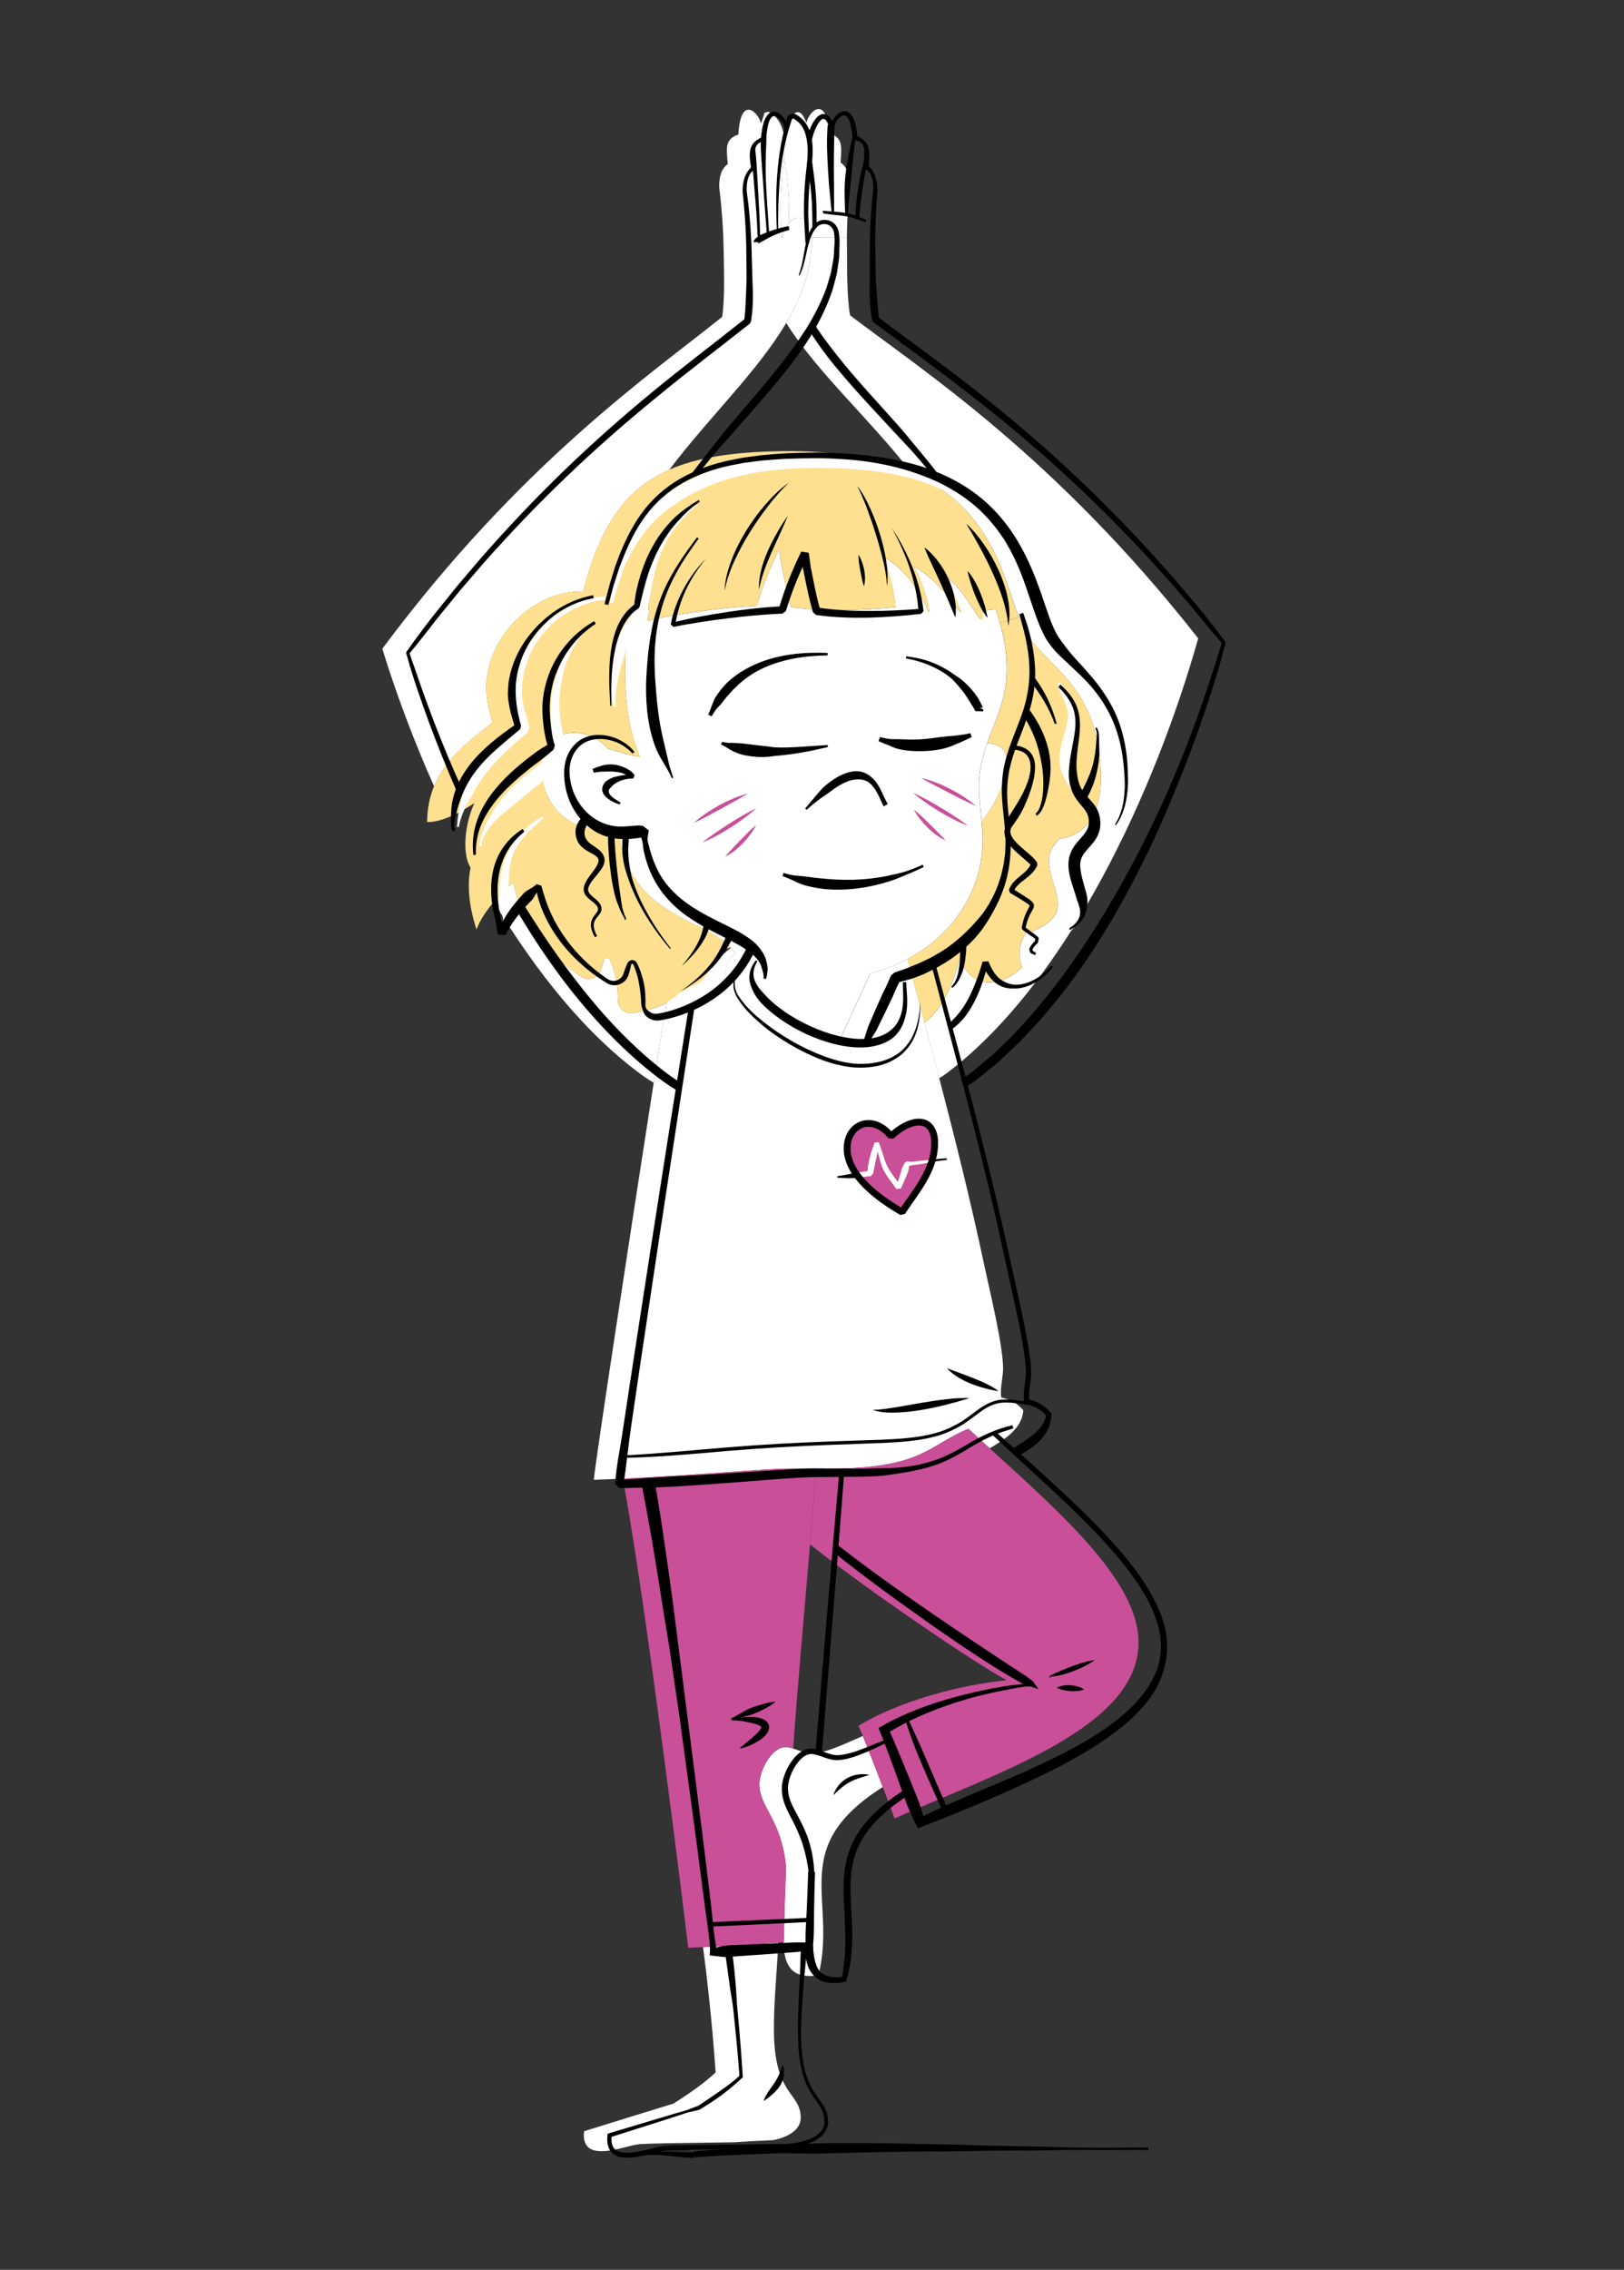 <?xml version="1.0" encoding="utf-8"?>
<!-- Generator: Adobe Illustrator 25.4.1, SVG Export Plug-In . SVG Version: 6.00 Build 0)  -->
<svg version="1.1" id="Layer_1" xmlns="http://www.w3.org/2000/svg" xmlns:xlink="http://www.w3.org/1999/xlink" x="0px" y="0px"
	 viewBox="0 0 409.21 571.71" style="enable-background:new 0 0 409.21 571.71;" xml:space="preserve">
<rect x="0" y="0" width="409.21" height="571.71" fill="#333333" stroke="none"/>
<style type="text/css">
	.st0{fill:#FFFFFF;}
	.st1{fill:#C84F98;}
	.st2{fill:#FEE090;}
	.st3{clip-path:url(#SVGID_00000065070290877878180320000012008497159184880289_);}
</style>
<g>
	<path class="st0" d="M247.37,206.97c-0.26-2.83-0.64-5.69-0.67-8.53c-0.05-4.31,0.87-7.86,2.06-11.23c3.04,0.1,5.02,1.63,5.06,4.85
		C253.88,196.56,250.3,203.23,247.37,206.97z"/>
	<path class="st0" d="M184.2,238.68c0.47,0.51,0.88,1.05,1.21,1.64l-1.2,0.63c-0.92,1.33-1.29,2.61-1.27,3.83
		c0.09,6.83,16.14,17.07,27.85,16.92c0.31,0,0.62-0.02,0.92-0.04c2.54-5.48,5.1-10.98,7.62-16.49c3.42-0.91,6.55-2.15,9.37-3.65
		c1.43,5.35,2.86,10.7,4.27,16.04c1.24,4.67,2.47,9.33,3.7,14c4.08,15.62,7.99,31.27,11.36,47.2c1.15,5.47,4.65,19.67,4.72,25.71
		c0.03,2.13-0.58,4.27-0.55,6.32c0.01,0.4,0.04,0.81,0.1,1.21c2.35,0.51,4.01,1.41,5.56,3.23c-0.39,4.65-4.5,7.15-8.46,9.57
		c-1.81-1.64-3.61-3.28-5.39-4.92c-9.8,3.97-11.31,9.73-33.42,10.01c-1.64,0.02-3.28,0.02-4.91,0c-2.34,0-4.7-0.02-7.06,0.01
		c-7.31,0.09-20.68,1.55-41.71,2.53c-2.33,0.1-4.76,0.2-7.28,0.29c0.37-4.57,9.22-62.34,15.09-100.04
		c1.2-7.69,2.27-14.56,3.14-19.96c0.01-0.07,0.02-0.14,0.03-0.2"/>
	<path class="st0" d="M185.41,240.32c-0.32-0.59-0.73-1.12-1.21-1.64c-6.68-7.32-26.51-8.01-28.42-30.42
		c-2.13,0.34-4.85,0.46-5.1,0.47c-8.73,0.11-14.21-7.56-14.3-15.15c-0.06-4.93,2.95-8.95,7.99-9.01c3.02-0.04,6.45,1.19,8.82,3.98
		l-0.01,0.04c2.71,0.7,5.28,1.68,8.06,2c-1.69-4.1-3.58-9.76-3.71-20.39c-0.19-15.17,3.32-23.34,8.76-31.38
		c-1.69,4.07-3.02,8.42-2.96,12.75c0.01,0.92,0.09,1.84,0.24,2.76c-0.17,0.66-0.3,1.33-0.42,2c4.87-1.17,17.28-3.29,27.56-3.75
		c1.54-5.15,3.33-9.52,5.65-14.26c0.15,1.21,0.26,2.43,0.49,3.53c0.79,3.78,1.42,7.43,2.48,11.04c4.13,0.64,8.77,0.83,13.38,0.78
		c4.5-0.06,8.98-0.35,12.93-0.74c-0.4-4.48-1.55-8.78-3.24-12.87c0.09,0.1,0.17,0.2,0.24,0.3c4.72,2.31,9.59,8.71,11.27,13.73
		l0.3-0.05c-0.59-3.91-2.04-7.79-3.96-11.35c4.76,2.41,8.65,7.5,11.74,11.53l0.2-0.09c-1.27-2.86-2.33-5.78-3.59-8.65
		c3.61,2.65,5.73,6.81,8.33,10.39l0.72,0c0.01-0.21,0.01-0.44,0-0.67c-0.01-0.44-0.02-0.89-0.07-1.35l3.31-0.36
		c0.38,1.12,0.73,2.23,1.05,3.38c1.02,3.63,1.71,7.39,1.75,11.15c0.1,7.89-2.86,13.24-4.96,19.19c-1.19,3.37-2.12,6.92-2.06,11.23
		c0.04,2.85,0.41,5.7,0.67,8.53c0.13,1.43,0.24,2.87,0.26,4.29c0.15,11.91-6.49,23.66-18.95,30.28c-2.82,1.5-5.95,2.73-9.37,3.65
		c-2.51,5.51-5.08,11.01-7.62,16.49c-0.3,0.02-0.6,0.03-0.92,0.04c-11.7,0.15-27.76-10.1-27.85-16.92c-0.02-1.22,0.36-2.5,1.27-3.83
		L185.41,240.32z"/>
	<path class="st0" d="M197.51,34.11c0.37-2.6,3.41-9.69,5.67-3.17c0.77-3.13,5.05-7.01,5.78,2.62c2.44,0.83,2.97,2.08,3,4.1
		c0.01,0.92-0.08,2.02-0.15,3.29c1.77,1.19,2.27,3.4,2.3,5.79c0,0-0.64,5.92-0.72,13.15l-8.88-0.04c-0.01-1.01-0.1-1.84-0.22-2.54
		c-0.47-2.48-3.62-3.34-5.27-1.45c-0.07,0.09-0.15,0.18-0.21,0.28l-0.01-0.01c0.01-0.93,0.01-1.87,0-2.81
		c-0.09-6.97-0.84-10.56-1.22-13.69c0.09-1,0.15-1.93,0.14-2.93c-0.01-0.87-0.07-1.74-0.21-2.57
		C197.51,34.12,197.51,34.12,197.51,34.11z"/>
	<path class="st0" d="M191.76,31.08c0.28-0.89,0.66-1.75,0.84-2.63c0.04-0.01,0.06-0.01,0.1-0.04c0.29-0.08,0.58-0.2,0.87-0.28
		c2.42,1.18,3.53,3.43,3.96,5.97c0,0.01,0,0.01,0,0.03c0.14,0.83,0.2,1.7,0.21,2.57c0.01,1-0.05,1.93-0.14,2.93
		c-0.3,3.14-0.97,6.75-0.89,13.72c0.03,2.26,0.14,4.5,0.32,6.74c0.37-1.45,0.88-2.81,1.79-3.94c0.06-0.1,0.14-0.19,0.21-0.28
		c1.65-1.9,4.8-1.03,5.27,1.45c0.12,0.7,0.21,1.53,0.22,2.54c0.1,7.72-2.42,14.74-6.41,21.48c-7.27,12.29-19.41,23.69-29.46,36.98
		c-11.53,5.05-17.51,14.6-21.7,30.64c-12.49-0.35-24.59,11.54-24.43,24.49c0.04,2.94,0.78,5.74,1.58,8.55
		c-6.22,4.72-11.95,9.31-14.72,16.05c-5.29-11.84-9.67-23.69-13.05-34.65c34.87-46.81,67.64-69.12,85.63-83.58
		c0.75-4.71,0.44-12.32,0.38-16.85c-0.11-8.38-1.12-15.8-1.12-15.8c-0.03-2.39,0.42-4.62,2.17-5.85c-0.1-1.27-0.23-2.37-0.24-3.29
		c-0.01-0.86,0.08-1.58,0.36-2.18l0-0.01c0.39-0.82,1.14-1.45,2.5-1.96c0.01,0,0.04-0.01,0.05-0.01
		C186.55,24.11,190.91,27.94,191.76,31.08z"/>
	<path class="st0" d="M301.92,160.79c-10.61,37.7-32.63,86.17-63.14,109.35c-0.67,0.51-1.39,0.99-2.12,1.44
		c-1.23-4.67-2.46-9.33-3.7-14c5.03-3.91,7.09-9.99,8.96-16.2c1.03,2.82,3.08,6.14,7.6,6.08c2.85-0.04,5.8-1.59,8.1-3.93
		c-0.52-1.01-0.74-2.04-0.76-3.08c-0.02-1.9,0.67-3.8,1.61-5.59c1.82-0.17,3.55-1.03,5.14-2.08l-0.04-0.06
		c2.3-1.45,3.01-3.21,2.98-5.14c-0.04-3.29-2.22-7.07-2.26-10.72c-0.03-2.61,1.32-4.1,2.65-5.58c7.84-1.03,10.56-7.91,10.46-15.79
		c-0.29-22.77-13.7-27.45-18.85-36.15c-0.66-1.11-1.24-2.42-1.8-3.88c-3.95-10.17-6.95-27.65-27.1-36.43
		c-10.61-13.65-23.68-25.13-31.54-37.68c3.98-6.74,6.5-13.75,6.41-21.48l8.88,0.04c0,0.87,0,1.76,0.01,2.67
		c0.06,4.54-0.07,12.15,0.79,16.84C232.55,93.4,265.88,114.88,301.92,160.79z"/>
	<path class="st0" d="M196.7,53.35c-0.09-6.97,0.58-10.58,0.89-13.72c0.38,3.13,1.13,6.73,1.22,13.69c0.01,0.94,0.01,1.88,0,2.81
		l0.01,0.01c-0.91,1.13-1.42,2.49-1.79,3.94C196.84,57.85,196.73,55.6,196.7,53.35z"/>
	<path class="st0" d="M155.69,251.86c0,2.02,1.8,3.56,3.8,3.28c3.94-0.55,7.02-1.81,8.35-2.4l0.01,0
		c-0.86,5.4-1.94,12.27-3.14,19.96c-0.86-0.51-1.7-1.02-2.5-1.59c-14.39-10.38-27.11-26.22-37.75-43.95
		c1.58-1.85,3.31-3.56,4.84-4.99c1.95,9.92,8.8,18.5,17.31,23.91c1.79,1.15,4.17,0.21,4.77-1.82c0.24-0.83,0.51-1.67,0.78-2.47
		c0.23-0.7,1.19-0.73,1.49-0.07C155.13,245.01,155.67,248.14,155.69,251.86z"/>
	<path class="st0" d="M197.54,487.06c0.11-5.55,0.29-11.08,0.53-16.61c-1.1-12.26-6.65-15.01-6.73-20.98
		c-0.04-3.44,3.04-9.38,6.53-9.42c0.64-0.01,1.31,0.13,1.97,0.34l0,0.01c1.53,0.47,3.08,1.27,4.67,1.25
		c3.65-0.05,8.75-2.63,12.9-4.41c1.29,3.18,3.27,8.24,5.03,12.86c-24.19,15.34-11.41,28.09-16.2,47.42
		c-0.73,0.11-1.42,0.17-2.04,0.18c-4.91,0.06-6.65-2.93-6.76-8.51c0.01,0,0.04,0,0.05,0C197.51,488.49,197.51,487.77,197.54,487.06z
		"/>
	<path class="st0" d="M169.72,529.83c3.59-2.34,7.1-4.6,10.6-7.83c-0.81-12.16-2.35-25.6-3.18-31.55
		c6.32-0.29,12.65-0.75,18.97-1.16c-0.3,6.95-1.19,15.26-1.1,22.62c0.2,15.96,6.67,15.07,6.75,21.41c0.04,3.25-3.34,4.97-6.87,5.72
		c-3.34,0.14-6.69,0.32-10.02,0.54c-0.03,0-0.05,0-0.08,0c-46.25,0.6-3.53,0.18-22.95,0.43c-2.58,0.03-6.5,1.77-10.16,1.82
		c-2.53,0.03-4.53-0.85-4.57-3.97c0-0.33,0.02-0.68,0.06-1.06C147.29,536.74,169.58,529.85,169.72,529.83z"/>
	<path class="st1" d="M205.67,369.91l0-0.01c1.64,0.02,3.28,0.02,4.91,0c22.11-0.28,23.61-6.04,33.42-10.01
		c1.78,1.64,3.58,3.28,5.39,4.92c18.32,16.62,37.3,33.46,37.49,48.61c0.27,21.53-34.84,32.77-61.47,44.59
		c-0.73-2.01-1.81-4.87-2.97-7.9c-1.76-4.63-3.74-9.68-5.03-12.86c-0.46-1.13-0.83-2.02-1.08-2.57
		c10.15-6.21,25.61-10.34,37.34-11.47c-7.93-4.26-35.02-22.6-49.57-34.23C204.64,382.61,205.18,376.27,205.67,369.91z"/>
	<path class="st1" d="M205.67,369.91c-0.49,6.36-1.02,12.7-1.56,19.06c-1.45,17.13-3.01,34.26-4.25,51.41
		c-0.66-0.21-1.33-0.35-1.97-0.34c-3.49,0.04-6.58,5.98-6.53,9.42c0.08,5.97,5.63,8.72,6.73,20.98c-0.25,5.53-0.43,11.07-0.53,16.61
		c-0.02,0.03-0.06,0.06-0.09,0.09c-0.03,0.62-0.04,1.21-0.03,1.78c0,0.09,0,0.18,0.02,0.26c-0.44,0.03-0.89,0.06-1.33,0.08l0,0.01
		c-6.32,0.41-12.65,0.87-18.97,1.16c-1.25,0.05-2.49,0.11-3.74,0.15c-3.95-32.71-12.2-96.13-16.5-118.15
		c21.03-0.98,34.41-2.44,41.71-2.53c2.36-0.03,4.71-0.01,7.06-0.01L205.67,369.91z"/>
	<path class="st2" d="M256.74,155.44c0.56,1.47,1.14,2.77,1.8,3.88c5.15,8.71,18.57,13.39,18.85,36.15
		c0.1,7.89-2.62,14.76-10.46,15.79c-1.33,1.48-2.68,2.97-2.65,5.58c0.05,3.65,2.22,7.43,2.26,10.72c0.02,1.93-0.68,3.69-2.98,5.14
		l0.04,0.06c-1.59,1.05-3.32,1.91-5.14,2.08c-0.94,1.79-1.63,3.69-1.61,5.59c0.01,1.03,0.24,2.06,0.76,3.08
		c-2.3,2.35-5.26,3.9-8.1,3.93c-4.52,0.06-6.57-3.26-7.6-6.08c-1.86,6.21-3.93,12.3-8.96,16.2c-1.42-5.34-2.84-10.69-4.27-16.04
		c12.45-6.62,19.1-18.37,18.95-30.28c-0.02-1.42-0.12-2.86-0.26-4.29c2.93-3.74,6.51-10.4,6.45-14.91
		c-0.04-3.23-2.03-4.75-5.06-4.85c2.1-5.95,5.06-11.3,4.96-19.19c-0.05-3.77-0.74-7.53-1.75-11.15L256.74,155.44z"/>
	<path class="st2" d="M167.88,252.54c-0.01,0.07-0.02,0.14-0.03,0.2l-0.01,0c-1.33,0.58-4.41,1.84-8.35,2.4
		c-2,0.28-3.8-1.26-3.8-3.28c-0.02-3.72-0.57-6.85-2.06-10.14c-0.3-0.66-1.26-0.63-1.49,0.07c-0.27,0.8-0.53,1.63-0.78,2.47
		c-0.59,2.04-2.97,2.97-4.77,1.82c-8.51-5.41-15.36-13.99-17.31-23.91c-1.53,1.43-3.26,3.14-4.84,4.99
		c-1.86,2.19-3.51,4.58-4.37,6.97c-1.13-3.48-1.89-7.15-1.94-10.69c-0.02-1.66,0.11-3.29,0.44-4.88c-0.68-1.21-1.27-2.72-1.31-5.68
		c-0.04-3.48,0.81-7.44,2.26-10.59c-3.72,2.47-8.07,4.71-11.6,4.76c-0.1,0-0.2,0-0.29,0c0.02-3.43,0.65-6.38,1.73-9.02
		c2.76-6.74,8.5-11.33,14.72-16.05c-0.8-2.81-1.55-5.61-1.58-8.55c-0.16-12.95,11.93-24.83,24.43-24.49
		c4.2-16.04,10.17-25.59,21.7-30.64c7.09-3.1,16.27-4.5,28.44-4.66c14.19-0.18,24.68,1.92,32.55,5.36
		c20.15,8.78,23.15,26.26,27.1,36.43l-4.77,1.42c-0.32-1.14-0.67-2.26-1.05-3.38l-3.31,0.36c0.04,0.45,0.06,0.91,0.07,1.35
		c0,0.23,0.01,0.45,0,0.67l-0.72,0c-2.6-3.58-4.72-7.74-8.33-10.39c1.26,2.87,2.32,5.79,3.59,8.65l-0.2,0.09
		c-3.09-4.03-6.98-9.12-11.74-11.53c1.92,3.57,3.37,7.44,3.96,11.35l-0.3,0.05c-1.69-5.02-6.56-11.42-11.27-13.73
		c-0.08-0.1-0.15-0.2-0.24-0.3c1.69,4.1,2.84,8.39,3.24,12.87c-3.95,0.39-8.43,0.69-12.93,0.74c-4.61,0.06-9.25-0.14-13.38-0.78
		c-1.07-3.62-1.69-7.26-2.48-11.04c-0.23-1.11-0.33-2.33-0.49-3.53c-2.32,4.74-4.12,9.11-5.65,14.26
		c-10.28,0.46-22.69,2.58-27.56,3.75c0.12-0.67,0.25-1.34,0.42-2c-0.15-0.92-0.22-1.84-0.24-2.76c-0.05-4.33,1.28-8.69,2.96-12.75
		c-5.44,8.04-8.96,16.22-8.76,31.38c0.13,10.63,2.02,16.29,3.71,20.39c-2.79-0.32-5.36-1.31-8.06-2l0.01-0.04
		c-2.37-2.79-5.8-4.02-8.82-3.98c-5.04,0.06-8.05,4.08-7.99,9.01c0.1,7.6,5.57,15.26,14.3,15.15c0.25,0,2.97-0.13,5.1-0.47
		c1.91,22.42,21.74,23.1,28.42,30.42c-4.81,0.55-5.18,9.14-9.98,9.65c-0.1,0.48-3.55,1.63-3.93,2.63"/>
</g>
<g>
	<path class="st0" d="M115.13,208.26c0.09-0.64,0.14-1.29,0.2-1.95c0.1-0.65,0.18-1.3,0.25-1.96c0.21-1.31,0.55-2.59,0.86-3.91
		c0.25-1.35,1-2.49,1.6-3.69c0.33-0.58,0.69-1.15,1.04-1.72c0.37-0.56,0.75-1.11,1.14-1.65c1.59-2.15,3.39-4.12,5.35-5.9l1.49-1.3
		l1.54-1.23l1.57-1.18c0.54-0.36,1.03-0.81,1.67-1.04l-0.37,1.06c-0.55-1.74-1.16-3.53-1.55-5.45c-0.2-0.95-0.34-1.94-0.39-2.93
		c-0.07-1,0.05-1.97,0.09-2.95c0.26-1.94,0.62-3.87,1.35-5.67c0.71-1.81,1.68-3.48,2.68-5.12c2.14-3.19,4.89-5.97,8.14-7.99
		c3.26-1.99,6.99-3.24,10.8-3.51l0.06,0.86c-3.66,0.34-7.19,1.62-10.26,3.59c-3.06,2-5.65,4.7-7.57,7.79
		c-0.44,0.79-0.91,1.58-1.28,2.41c-0.35,0.84-0.67,1.69-0.91,2.56c-0.6,1.7-0.89,3.48-1.07,5.25c0,0.89-0.09,1.79-0.01,2.65
		c0.07,0.87,0.21,1.74,0.41,2.62c0.41,1.74,1,3.5,1.43,5.37l-0.37,1.06c-0.38,0.55-0.93,0.88-1.41,1.3l-1.45,1.23
		c-0.95,0.84-1.88,1.69-2.79,2.56c-1.82,1.73-3.55,3.55-5.05,5.54l-1.09,1.51c-0.33,0.52-0.69,1.03-1.01,1.56
		c-0.3,0.54-0.62,1.07-0.91,1.62c-0.14,0.28-0.26,0.56-0.42,0.83c-0.16,0.27-0.37,0.51-0.53,0.78c-0.31,0.54-0.66,1.08-0.91,1.66
		l-0.76,1.74c-0.22,0.59-0.47,1.19-0.64,1.8c-0.15,0.62-0.32,1.24-0.45,1.87L115.13,208.26z"/>
</g>
<g>
	<path class="st0" d="M120.86,213.19c-0.01-1.36,0.35-2.7,0.83-3.96c0.45-1.29,1.13-2.47,1.8-3.66c0.35-0.58,0.7-1.17,1.07-1.74
		c0.35-0.59,0.74-1.15,1.16-1.68c0.84-1.07,1.61-2.21,2.58-3.14c1.9-1.9,3.93-3.66,6.02-5.3c1.05-0.81,2.12-1.6,3.19-2.37l1.61-1.14
		c0.56-0.34,0.97-0.86,1.77-0.88l-0.49,1.4c0.06-0.2,0.13-0.4,0.08-0.58c-0.08-0.17-0.12-0.35-0.17-0.52l-0.28-1.07
		c-0.19-0.71-0.39-1.43-0.55-2.17c-0.36-1.46-0.59-2.98-0.7-4.51c-0.22-3.07,0.05-6.14,0.68-9.1c0.32-1.48,0.79-2.93,1.33-4.34
		c0.54-1.41,1.14-2.79,1.85-4.12c0.72-1.32,1.55-2.58,2.5-3.75c0.5-0.56,0.98-1.14,1.52-1.66c0.49-0.57,1.04-1.07,1.58-1.6
		l0.46,0.51c-2.26,1.86-3.76,4.44-5.07,6.99c-0.62,1.31-1.14,2.66-1.55,4.04c-0.36,1.4-0.62,2.82-0.83,4.23
		c-0.37,2.84-0.4,5.73,0.03,8.52c0.2,1.4,0.5,2.79,0.78,4.21l0.45,2.14l0.23,1.08c0.04,0.18,0.09,0.36,0.09,0.55
		c0.03,0.18,0.18,0.34,0.33,0.5l-0.49,1.4c-0.23,0.8-0.86,1.08-1.34,1.53l-1.52,1.25l-3.03,2.47c-2.02,1.63-4.02,3.25-5.97,4.91
		c-1.98,1.62-4.08,3.13-5.89,4.96c-0.91,0.91-1.68,1.93-2.38,3c-0.65,1.09-1.13,2.31-1.22,3.58L120.86,213.19z"/>
</g>
<g>
	<path class="st0" d="M154.7,178.07c-0.51-1.14-0.52-2.37-0.58-3.49c-0.05-0.57-0.07-1.15-0.1-1.73c-0.01-0.58,0-1.15,0-1.74
		c0.06-2.31,0.12-4.69,0.76-6.96c0.58-2.27,1.37-4.53,2.57-6.56c0.59-1.03,1.22-2.02,1.89-2.99c0.34-0.48,0.73-0.93,1.09-1.39
		c0.36-0.47,0.85-0.82,1.13-1.35l-0.24,0.56c-0.03-1.27,0.13-2.53,0.34-3.78c0.25-1.24,0.6-2.46,0.96-3.68l0.61-1.8l0.75-1.75
		l0.8-1.72c0.29-0.56,0.6-1.11,0.87-1.68c1.18-2.22,2.61-4.31,4.22-6.23c1.62-1.91,3.45-3.65,5.52-5.04l0.3,0.39
		c-1.82,1.64-3.55,3.37-5.03,5.29c-1.5,1.91-2.73,4.02-3.73,6.22c-0.24,0.55-0.45,1.12-0.68,1.68c-0.19,0.57-0.4,1.14-0.58,1.72
		c-0.31,1.17-0.62,2.33-0.9,3.5l-0.37,1.76l-0.31,1.78c-0.09,0.59-0.22,1.18-0.34,1.77c-0.09,0.6-0.22,1.19-0.38,1.78l-0.24,0.56
		c-0.74,0.81-1.25,1.8-1.82,2.72c-0.55,0.94-1.08,1.89-1.51,2.89c-0.85,2-1.68,4-2.32,6.09c-0.58,2.09-1.36,4.19-1.73,6.39
		c-0.18,1.1-0.35,2.2-0.48,3.32c-0.07,1.12-0.23,2.24,0.13,3.22L154.7,178.07z"/>
</g>
<g>
	<path class="st0" d="M126.86,232.35c-0.14-1.25-0.35-2.49-0.59-3.74c-0.31-1.25-0.42-2.49-0.47-3.77
		c-0.01-1.27,0.13-2.56,0.32-3.84c0.17-1.28,0.48-2.56,0.86-3.81c0.43-1.24,0.93-2.44,1.54-3.6c0.65-1.12,1.37-2.22,2.24-3.17
		c1.69-1.96,3.74-3.53,5.95-4.74l0.29,0.42c-1.92,1.59-3.79,3.2-5.32,5.09c-1.52,1.88-2.67,4.05-3.09,6.42
		c-0.46,2.36-0.4,4.78-0.37,7.24c-0.01,2.46-0.58,4.99-0.67,7.48L126.86,232.35z"/>
</g>
<g>
	<path class="st0" d="M153.77,151.9c0.1-1.06,0.16-2.13,0.17-3.22c0.06-0.53,0.07-1.08,0.17-1.61c0.11-0.53,0.24-1.05,0.37-1.57
		c0.29-1.04,0.48-2.11,0.85-3.13l0.56-1.53c0.18-0.51,0.29-1.06,0.48-1.57c1.73-4.02,4.21-7.71,7.22-10.94l2.38-2.3
		c0.82-0.73,1.72-1.38,2.59-2.06c0.86-0.71,1.84-1.21,2.78-1.78l1.42-0.83c0.48-0.27,0.99-0.48,1.48-0.72
		c3.93-1.98,8.12-3.26,12.35-4.2c4.23-0.99,8.54-1.42,12.83-1.67c2.15-0.08,4.3-0.16,6.43-0.12c2.13-0.02,4.27,0.08,6.41,0.15
		c4.27,0.23,8.56,0.62,12.82,1.42c4.25,0.78,8.49,2.06,12.34,4.21c3.84,2.13,7.25,4.98,10.06,8.27c2.86,3.25,5.05,6.96,7.16,10.64
		c1.05,1.85,2.04,3.72,3.03,5.59c0.97,1.88,2.01,3.72,2.87,5.65c1.96,3.74,4.17,7.34,6.56,10.81c0.63,0.85,1.41,1.6,2.08,2.41
		c0.69,0.8,1.38,1.6,2.04,2.41c1.29,1.66,2.6,3.29,3.92,4.91c0.68,0.8,1.34,1.6,1.96,2.44c0.6,0.81,1.34,1.72,1.9,2.69
		c0.3,0.48,0.58,0.96,0.83,1.46c0.23,0.51,0.39,1.06,0.63,1.55c0.41,1.03,0.85,2.02,1.23,3.04c0.79,2.03,1.35,4.14,1.71,6.27
		c0.4,2.12,0.72,4.25,0.78,6.41c0.07,2.15-0.13,4.33-0.68,6.4c-0.52,2.08-1.19,4.09-1.8,6.11l-0.53-0.17c0.67-2,1.34-4.01,1.69-6.08
		c0.35-2.06,0.43-4.14,0.24-6.2c-0.19-2.06-0.59-4.11-1.21-6.09c-0.67-1.97-1.47-3.88-2.34-5.73c-0.45-0.92-0.92-1.83-1.51-2.67
		c-0.29-0.42-0.62-0.82-0.95-1.2c-0.3-0.4-0.57-0.83-0.88-1.21c-1.16-1.49-2.63-3.2-3.84-4.94c-1.18-1.79-2.41-3.53-3.5-5.38
		c-1.13-1.81-1.94-3.83-2.88-5.75c-2.14-3.67-4.16-7.39-6.27-11.06c-1.18-1.77-2.15-3.65-3.2-5.48c-1.04-1.84-2.07-3.68-3.14-5.49
		c-2.14-3.61-4.43-7.14-7.25-10.17c-1.37-1.55-2.97-2.86-4.58-4.11c-0.86-0.56-1.67-1.17-2.61-1.61c-0.46-0.23-0.91-0.47-1.35-0.72
		c-0.46-0.22-0.93-0.42-1.39-0.63c-3.73-1.63-7.68-2.74-11.73-3.5c-4.06-0.74-8.21-1.11-12.38-1.31c-8.36-0.28-16.75-0.17-24.79,1.7
		c-4.01,0.91-7.95,2.15-11.57,4c-0.45,0.23-0.93,0.42-1.37,0.67l-1.31,0.78c-0.86,0.53-1.77,0.99-2.57,1.61
		c-0.82,0.59-1.69,1.12-2.49,1.74l-2.31,1.97c-2.95,2.78-5.28,6.16-7.12,9.8c-0.21,0.47-0.49,0.9-0.71,1.37l-0.63,1.41
		c-0.41,0.94-0.65,1.96-0.98,2.93c-0.15,0.49-0.32,0.99-0.49,1.48l-0.41,1.51c-0.36,0.99-0.66,2-0.93,3.02L153.77,151.9z"/>
</g>
<g>
	<path class="st0" d="M268.84,233.84c0.3-0.34,0.51-0.75,0.63-1.18c0.11-0.19-0.03-0.5-0.05-0.72c-0.03-0.23-0.08-0.45-0.1-0.64
		c0.11-0.73,0.06-1.45,0-2.25c-0.11-1.61-0.52-3.51-0.86-5.48c-0.23-0.96-0.49-1.94-0.66-2.96c-0.17-1.02-0.18-2.14,0.05-3.16
		c0.47-2.05,1.49-3.85,2.82-5.32l0.48,0.35c-0.92,1.68-1.8,3.39-2.01,5.19c-0.24,1.76,0.38,3.51,1.15,5.27
		c0.9,1.72,1.96,3.46,2.32,5.73c0.17,1.14,0.03,2.39-0.45,3.53c-0.17,0.27-0.39,0.5-0.62,0.72c-0.21,0.23-0.59,0.34-0.73,0.57
		l-1.12,1.15L268.84,233.84z"/>
</g>
<g>
	<path class="st0" d="M274.24,205.04c-0.72-1.27-1.68-2.38-2.52-3.58c-0.87-1.19-1.69-2.43-2.52-3.74
		c-0.87-1.29-1.59-2.78-2.03-4.43c-0.34-1.67-0.23-3.4,0.08-4.94c0.33-1.55,0.8-2.95,1.17-4.28c0.18-0.67,0.32-1.31,0.45-1.95
		c0.1-0.64,0.29-1.28,0.26-1.91c-0.02-2.58-1.78-5-2.73-7.89l0.71-0.42c0.99,1.1,1.99,2.2,2.78,3.53c0.82,1.3,1.48,2.82,1.79,4.47
		c0.4,1.66,0.36,3.35,0.06,4.89c-0.27,1.54-0.65,2.96-0.91,4.29c-0.29,1.33-0.49,2.57-0.47,3.82c-0.09,1.27,0.14,2.61,0.55,3.96
		c0.46,1.33,1.22,2.58,1.91,3.88c0.72,1.29,1.3,2.7,1.78,4.11L274.24,205.04z"/>
</g>
<g>
	<path d="M164.95,373.17c0.92,4.92,1.66,9.85,2.38,14.78c0.73,4.93,1.43,9.85,2.1,14.78l3.78,29.6l3.77,29.6l1.82,14.81
		c0.3,2.47,0.59,4.94,0.82,7.41c0.14,1.24,0.24,2.48,0.44,3.7c0.19,1.23,0.3,2.47,0.71,3.67l-0.97-0.83c1-0.22,1.99-0.52,2.99-0.64
		c1-0.14,2.01-0.1,3.01-0.16l6.02-0.28l6.02-0.25c1-0.06,2.01-0.11,3.01-0.13c1.01-0.01,2.01,0.03,3.02,0.05l-0.91,0.95
		c0.02-0.2,0.06-0.39,0.05-0.59c-0.01-0.2-0.02-0.39-0.02-0.59l-0.01-1.18c0.02-0.78,0.02-1.57,0.07-2.35l0.24-4.7
		c0.16-3.14,0.24-6.27,0.35-9.41l1.73,0.08c-0.09,3.13-0.2,6.26-0.23,9.39l-0.05,4.7c0,0.78-0.04,1.56-0.07,2.35l-0.08,1.17
		c-0.01,0.2-0.03,0.39-0.06,0.59c-0.02,0.2,0.01,0.39,0.01,0.59l0.02,0.83l-0.93,0.12c-1,0.13-2,0.29-3,0.4
		c-1,0.09-2.01,0.16-3.02,0.22l-6.03,0.45l-6.03,0.42c-1.01,0.06-2.01,0.21-3.02,0.19c-1.01,0-2.02-0.18-3.03-0.29l-1.03-0.11
		l0.06-0.72c0.1-1.26-0.08-2.49-0.2-3.73c-0.11-1.24-0.3-2.47-0.47-3.7c-0.38-2.46-0.7-4.92-1.01-7.39l-1.93-14.79l-4.02-29.55
		l-2.15-14.75c-0.68-4.92-1.61-9.81-2.35-14.72c-0.77-4.91-1.55-9.81-2.38-14.71c-0.84-4.89-1.74-9.77-2.68-14.62L164.95,373.17z"/>
</g>
<g>
	<path d="M205.47,441.39c2-23.49,3.9-46.99,6-70.47l1.24,0.1c-1.78,23.51-3.75,47-5.62,70.49L205.47,441.39z"/>
</g>
<g>
	<path d="M178.95,484.16c4.18-0.23,8.36-0.38,12.55-0.57l12.55-0.55l0.05,1.05l-12.55,0.59c-4.19,0.18-8.37,0.41-12.56,0.56
		L178.95,484.16z"/>
</g>
<g>
	<path d="M195.29,428.75c-1.6,1.25-3.39,2.08-5.19,2.84c-1.79,0.77-3.84,0.88-5.62,1.69l-0.12-0.53c1.48-0.02,2.95-0.27,4.49-0.32
		c0.77-0.02,1.54,0.05,2.34,0.22c0.4,0.1,0.81,0.2,1.25,0.43c0.41,0.22,0.93,0.55,1.21,1.23c0.27,0.69,0.08,1.4-0.14,1.84
		c-0.23,0.46-0.52,0.8-0.81,1.11c-0.6,0.6-1.25,1.04-1.91,1.44c-1.33,0.79-2.74,1.34-4.22,1.7l-0.08-0.16
		c1.15-0.98,2.3-1.89,3.36-2.82c0.53-0.46,1.03-0.95,1.44-1.43c0.2-0.24,0.35-0.49,0.46-0.68c0.1-0.21,0.08-0.29,0.08-0.3
		c0.06-0.09-0.51-0.5-1.11-0.68c-0.62-0.21-1.31-0.35-2.01-0.51c-1.4-0.32-2.88-0.56-4.34-0.5l-0.12-0.53
		c1.8-0.75,3.39-2.07,5.25-2.71c1.84-0.66,3.71-1.22,5.71-1.48L195.29,428.75z"/>
</g>
<g>
	<path d="M184.43,491.37c0.39,2.63,0.67,5.26,0.89,7.9c0.27,2.63,0.29,5.29,0.6,7.92c0.49,5.27,0.91,10.54,1.24,15.82l0.01,0.2
		l-0.15,0.13c-1.63,1.5-3.3,2.97-5.09,4.28c-1.78,1.32-3.64,2.51-5.51,3.67l-0.05,0.03l-0.15,0.05c-0.93,0.29-1.89,0.44-2.84,0.69
		c-0.94,0.25-1.86,0.63-2.8,0.91l-5.6,1.79l-11.2,3.55l0.33-0.43c-0.09,1.13-0.04,2.33,0.55,3.14c0.62,0.76,1.62,1.12,2.75,1.19
		c2.28,0.12,4.63-0.52,6.98-1.11c1.19-0.28,2.38-0.61,3.71-0.66l3.65-0.05l1.81-0.03l0.05,0c-0.09,0.5,0.23-1.11-0.26,1.12
		c0.47,0.17,0.19,0.05,0.27,0.09l-0.1,0l-0.22,0l-0.45,0l-0.91,0l-1.82,0l-0.91,0l-0.49-0.01c-0.02,1.03-0.21-1.43-0.04-1.19
		l0.07-0.01l0.07,0l0.12,0l0.23-0.01l29.13-0.36c2.35-0.18,4.76-0.64,6.79-1.75c1-0.56,1.88-1.33,2.33-2.31
		c0.14-0.24,0.16-0.51,0.25-0.76c0.04-0.27,0.05-0.54,0.08-0.81c-0.04-0.57-0.07-1.15-0.22-1.7c-0.27-1.11-0.88-2.1-1.57-3.09
		c-0.69-0.98-1.42-1.99-2.02-3.08c-1.21-2.18-1.92-4.59-2.32-7.01c-0.23-1.21-0.31-2.44-0.43-3.66c-0.03-1.22-0.12-2.45-0.13-3.67
		c-0.03-2.44,0.05-4.88,0.15-7.31c0.09-2.43,0.23-4.86,0.35-7.29c0.12-2.43,0.15-4.85,0.24-7.27l1.53,0.07
		c-0.13,2.44-0.42,4.86-0.64,7.28c-0.21,2.42-0.41,4.84-0.57,7.26c-0.16,2.42-0.26,4.84-0.27,7.26c-0.02,1.21,0.06,2.41,0.11,3.62
		c0.13,1.2,0.2,2.4,0.43,3.58c0.4,2.36,1.09,4.67,2.26,6.74c0.59,1.03,1.3,1.99,2.01,2.99c0.71,0.99,1.41,2.09,1.74,3.35
		c0.18,0.63,0.22,1.27,0.27,1.91c-0.02,0.33-0.03,0.67-0.09,1c-0.1,0.32-0.15,0.67-0.31,0.96c-0.55,1.25-1.61,2.15-2.71,2.78
		c-2.24,1.24-4.73,1.72-7.2,1.93c-9.77,0.24-19.45,0.34-29.17,0.54l-0.22,0.01l-0.11,0l-0.05,0c0,0-0.02,0,0.01,0
		c0.14,0.24-0.03-2.21-0.03-1.18l0.42,0l0.91,0l1.82-0.01l0.91,0l0.46,0l0.23,0l0.13,0c0.1,0.04-0.16-0.08,0.32,0.09
		c-0.5,2.23-0.2,0.62-0.31,1.12l-0.07,0l-1.83,0.03l-3.63,0.06c-1.11,0.04-2.28,0.35-3.45,0.64c-2.34,0.58-4.76,1.29-7.36,1.16
		c-0.65-0.04-1.32-0.16-1.98-0.43c-0.66-0.26-1.25-0.77-1.62-1.38c-0.8-1.24-0.79-2.64-0.67-3.89l0.03-0.34l0.3-0.09l11.36-3.41
		l5.67-1.69c0.94-0.3,1.9-0.5,2.84-0.83c0.93-0.33,1.85-0.76,2.8-1.05l-0.2,0.08c1.82-1.23,3.65-2.44,5.44-3.69
		c1.78-1.26,3.56-2.53,5.16-4.02l-0.13,0.33c-0.39-5.27-0.88-10.52-1.45-15.77c-0.22-2.63-0.77-5.23-1.11-7.84l-1.09-7.83
		L184.43,491.37z"/>
</g>
<g>
	<path d="M192.39,529.2c0.6-1.8,1.84-3.21,2.74-4.57c0.46-0.68,0.85-1.37,1.18-2.14c0.33-0.76,0.59-1.59,0.94-2.48
		c0.31,0.89,0.39,1.85,0.25,2.81c-0.13,0.96-0.53,1.9-1.06,2.69c-0.54,0.8-1.19,1.46-1.86,2.05
		C193.89,528.15,193.19,528.7,192.39,529.2z"/>
</g>
<g>
	<path d="M224,438.67c-2.44,1.13-4.85,2.36-7.41,3.33c-1.28,0.49-2.6,0.91-3.99,1.16c-0.71,0.11-1.39,0.21-2.17,0.16
		c-0.75-0.06-1.46-0.25-2.12-0.46c-1.32-0.43-2.54-0.99-3.71-1.06c-0.3-0.03-0.55,0.03-0.81,0.06c-0.26,0.09-0.53,0.15-0.78,0.31
		c-0.51,0.25-0.98,0.65-1.41,1.09c-1.68,1.81-2.83,4.36-3.06,6.78c-0.03,1.2,0.19,2.46,0.65,3.63c0.46,1.18,1.11,2.34,1.74,3.53
		c1.29,2.37,2.52,4.91,3.21,7.6c0.37,1.33,0.64,2.7,0.8,4.07c0.21,1.36,0.27,2.74,0.21,4.11l-0.02,2.05
		c-0.02,0.68-0.09,1.36-0.13,2.03c-0.11,1.35-0.17,2.7-0.31,4.05l-0.36-0.02c-0.06-1.35-0.06-2.69-0.09-4.04
		c-0.02-0.67-0.01-1.34-0.05-2.01l-0.18-2c-0.05-0.67-0.26-1.31-0.32-1.97c-0.07-0.66-0.17-1.31-0.31-1.96
		c-0.12-0.65-0.23-1.3-0.41-1.93c-0.15-0.64-0.29-1.28-0.5-1.9c-0.75-2.51-1.78-4.9-3.06-7.27c-0.62-1.2-1.26-2.41-1.75-3.76
		c-0.49-1.36-0.72-2.81-0.65-4.3c0.13-1.49,0.59-2.84,1.17-4.13c0.6-1.28,1.38-2.49,2.4-3.54c0.52-0.51,1.09-1,1.8-1.34
		c0.33-0.19,0.73-0.29,1.11-0.41c0.4-0.05,0.82-0.11,1.2-0.07c1.54,0.14,2.8,0.78,4.03,1.18c0.61,0.21,1.22,0.37,1.81,0.43
		c0.57,0.05,1.23-0.03,1.86-0.12c1.27-0.21,2.54-0.59,3.79-1.02c2.51-0.88,4.97-1.98,7.49-2.98L224,438.67z"/>
</g>
<g>
	<path d="M204.69,487.17l0.1,0.83l0.03,0.22l-0.23,0.29l-0.16,0.21l0.21-0.5c0.15,1.36,0.22,2.71,0.41,3.99
		c0.17,1.28,0.45,2.52,1,3.54c0.54,1.02,1.49,1.71,2.68,2.01c1.19,0.31,2.53,0.3,3.86,0.17l-0.53,0.48
		c0.37-1.04,0.34-2.17,0.51-3.25c0.13-1.09,0.26-2.17,0.32-3.27c0.13-2.19,0.14-4.38,0.04-6.59c-0.13-4.41-0.65-8.91-0.19-13.49
		c0.24-2.28,0.77-4.57,1.67-6.72c0.89-2.15,2.13-4.14,3.6-5.91c2.95-3.55,6.62-6.32,10.41-8.75l0.91,1.43
		c-3.7,2.38-7.23,5.08-9.99,8.42c-1.37,1.67-2.52,3.51-3.33,5.49c-0.82,1.98-1.3,4.08-1.53,6.23c-0.42,4.32,0.08,8.76,0.23,13.25
		c0.14,4.49-0.09,9.12-1.42,13.48l-0.12,0.4l-0.4,0.08c-1.4,0.27-2.87,0.41-4.39,0.13c-1.51-0.25-3.07-1.18-3.97-2.55
		c-0.93-1.34-1.28-2.88-1.44-4.32c-0.06-0.73-0.08-1.45-0.06-2.17c0.04-0.72,0.16-1.42,0.23-2.12l0.03-0.35l0.18-0.15l0.2-0.17
		l-0.21,0.51l0.08-0.83L204.69,487.17z"/>
</g>
<g>
	<path d="M209.99,452.15c0.52-1.8,1.84-3.39,3.55-4.33c1.72-0.92,3.71-1.18,5.54-0.78c-1.79,0.56-3.48,1-4.97,1.83
		c-0.75,0.4-1.45,0.89-2.13,1.44C211.31,450.87,210.67,451.5,209.99,452.15z"/>
</g>
<g>
	<path d="M250.8,360.53c4.66,4.14,9.31,8.3,13.92,12.53c4.6,4.22,9.16,8.51,13.47,13.07c4.29,4.56,8.39,9.38,11.6,14.86
		c1.59,2.74,2.93,5.67,3.7,8.8c0.39,1.57,0.58,3.18,0.62,4.81c-0.03,1.62-0.15,3.26-0.57,4.83c-0.1,0.39-0.19,0.79-0.3,1.18
		l-0.38,1.16c-0.21,0.79-0.58,1.52-0.89,2.27c-0.35,0.74-0.77,1.43-1.17,2.13c-0.46,0.66-0.88,1.36-1.38,1.99
		c-1.95,2.58-4.27,4.82-6.74,6.82c-4.97,3.99-10.43,7.21-16.01,10.11c-5.59,2.88-11.31,5.45-17.04,7.95
		c-5.74,2.49-11.51,4.82-17.32,7.07l-0.99,0.38l-0.56-1.04c-0.5-0.92-0.87-1.89-1.33-2.84c-0.47-0.94-0.85-1.91-1.18-2.89
		l-2.12-5.88l-2.15-5.87c-0.73-1.95-1.46-3.92-2.23-5.8l-0.38-0.93l0.82-0.47c2.91-1.68,5.94-3.06,9.03-4.26
		c3.09-1.2,6.24-2.21,9.43-3.07c3.18-0.86,6.4-1.61,9.63-2.22c1.62-0.3,3.24-0.58,4.88-0.78c0.82-0.09,1.64-0.16,2.46-0.27
		l1.22-0.17c0.41-0.03,0.81-0.19,1.2-0.42l-0.25,1.25c-1.27-0.32-2.42-0.89-3.51-1.54c-1.1-0.62-2.18-1.27-3.27-1.91
		c-2.17-1.29-4.27-2.67-6.39-4.03c-4.22-2.75-8.37-5.59-12.48-8.49c-8.22-5.81-16.37-11.7-24.24-18.02l1.29-1.61
		c7.87,6.16,16.09,11.94,24.35,17.62c4.14,2.83,8.3,5.63,12.47,8.4l6.26,4.14c1.04,0.68,2.09,1.38,3.14,2.05
		c0.52,0.34,1.06,0.65,1.55,1.04l0.75,0.56c0.26,0.17,0.51,0.36,0.71,0.64l1.27,1.77l-1.52-0.52c-0.42-0.14-0.84-0.21-1.24-0.15
		c-0.41,0.03-0.81,0.06-1.22,0.11c-0.81,0.13-1.61,0.25-2.41,0.41c-1.6,0.31-3.21,0.59-4.8,0.94c-3.19,0.68-6.35,1.51-9.45,2.5
		c-6.19,2.01-12.26,4.51-17.67,7.95l0.44-1.41c0.89,1.95,1.68,3.86,2.5,5.8l2.4,5.8l2.36,5.81c0.41,0.96,0.76,1.95,1.03,2.96
		c0.28,1.01,0.63,2,0.85,3.03l-1.55-0.66c11.22-5.61,23.04-9.69,34.13-15.22c5.55-2.73,10.99-5.73,15.8-9.51
		c2.4-1.89,4.63-3.98,6.5-6.34c0.48-0.58,0.88-1.22,1.32-1.82c0.38-0.64,0.78-1.28,1.14-1.93c0.69-1.31,1.37-2.67,1.68-4.14
		c0.4-1.44,0.51-2.94,0.55-4.43c-0.03-1.49-0.19-2.99-0.54-4.46c-0.71-2.93-1.95-5.76-3.48-8.41c-3.09-5.32-7.12-10.08-11.35-14.62
		c-8.51-9.07-18.03-17.17-27.1-25.75L250.8,360.53z"/>
</g>
<g>
	<path d="M264.27,422.61c0.2-0.15,0.28-0.31,0.35-0.52l0.01-0.03l0.08-0.04c1.79-0.9,3.58-1.65,5.43-2.34
		c1.85-0.67,3.73-1.3,5.75-1.55c-1.67,1.15-3.45,2-5.3,2.73c-1.85,0.72-3.78,1.29-5.8,1.45l0.09-0.07
		c-0.08,0.08-0.16,0.18-0.27,0.25C264.5,422.56,264.38,422.58,264.27,422.61z"/>
</g>
<g>
	<path d="M266.25,425.08c0.58-0.31,1.17-0.46,1.76-0.55c0.59-0.08,1.19-0.1,1.77-0.06c0.59,0.04,1.16,0.15,1.73,0.31
		c0.57,0.16,1.13,0.38,1.68,0.74c-0.61,0.25-1.2,0.35-1.79,0.41c-0.59,0.05-1.16,0.06-1.74,0.01c-0.57-0.04-1.14-0.14-1.7-0.27
		C267.4,425.55,266.83,425.38,266.25,425.08z"/>
</g>
<g>
	<path d="M255.32,359.75c-0.97,0.41-2,0.61-2.98,0.99c-0.98,0.36-1.96,0.72-2.9,1.17c-1.9,0.86-3.72,1.9-5.53,3
		c-1.81,1.09-3.67,2.17-5.63,3.06c-1.96,0.89-4.03,1.54-6.11,2.05c-1.04,0.26-2.1,0.44-3.15,0.67l-3.17,0.52l-3.18,0.45
		c-1.07,0.14-2.13,0.14-3.2,0.19c-2.14,0.11-4.25,0.11-6.37,0.13l-6.35,0.05c-4.21-0.01-8.39,0.34-12.61,0.65l-12.66,0.97
		c-4.23,0.31-8.45,0.6-12.69,0.84c-4.23,0.22-8.48,0.21-12.71,0.35l-1.1-1.14c0.25-2.62,0.54-5.09,1.01-7.6
		c0.42-2.5,0.84-5,1.2-7.51l2.28-15.03l4.64-30.04l4.7-30.03l4.78-30.02l1.41,0.22l-9.19,60.09l-4.51,30.06l-2.21,15.03
		c-0.75,4.99-1.22,10.1-1.99,15l-1.1-1.14c4.22-0.19,8.43-0.57,12.65-0.81c4.22-0.21,8.44-0.44,12.66-0.7l12.67-0.82
		c4.22-0.26,8.48-0.59,12.75-0.53l6.35,0.04c2.12,0.02,4.24,0.05,6.33-0.03c1.05-0.02,2.1-0.05,3.14-0.11
		c1.04-0.04,2.1,0.03,3.14-0.08c1.04-0.1,2.09-0.16,3.12-0.31c1.03-0.18,2.07-0.31,3.08-0.56c2.03-0.47,4.03-1.07,5.93-1.9
		c1.91-0.83,3.73-1.85,5.56-2.92c3.62-2.19,7.56-4.11,11.74-5.02L255.32,359.75z"/>
</g>
<g>
	<path d="M255.23,364.91c1.85-1.22,3.67-2.39,5.24-3.69c0.79-0.65,1.49-1.37,2.06-2.19c0.55-0.82,1.01-1.76,1.07-2.79l0.16,0.49
		c-0.67-0.79-1.43-1.47-2.31-1.97c-0.87-0.5-1.86-0.82-2.88-1.05l-0.45-0.1l-0.07-0.45c-0.38-2.59,0.4-4.94,0.45-7.18
		c0.02-2.25-0.35-4.61-0.71-6.91c-0.77-4.63-1.78-9.24-2.8-13.85l-3.02-13.84c-1.03-4.61-2.09-9.2-3.2-13.79
		c-4.41-18.36-9.34-36.6-14.17-54.86l1.02-0.27c4.88,18.25,9.85,36.48,14.31,54.85c1.12,4.59,2.19,9.19,3.24,13.81l3.06,13.84
		c1.03,4.61,2.06,9.23,2.85,13.92c0.37,2.35,0.76,4.69,0.75,7.16c-0.07,2.47-0.79,4.78-0.45,6.92l-0.52-0.55
		c1.11,0.24,2.24,0.6,3.27,1.19c1.03,0.58,1.93,1.38,2.67,2.26l0.19,0.22l-0.03,0.27c-0.13,1.18-0.32,2.41-0.85,3.53
		c-0.51,1.13-1.26,2.12-2.09,2.97c-1.68,1.72-3.7,2.85-5.62,3.95L255.23,364.91z"/>
</g>
<g>
	<path d="M157.39,366.57c8.64-0.44,17.26-1.32,25.9-2.02c8.64-0.72,17.31-1.18,25.97-1.49l12.99-0.44c2.16-0.1,4.32-0.21,6.46-0.43
		c2.14-0.2,4.27-0.53,6.34-1.06c2.08-0.5,4.07-1.31,5.94-2.34c1.9-0.97,3.55-2.35,5.32-3.64c1.75-1.28,3.8-2.43,6.08-2.62
		c2.26-0.17,4.42,0.23,6.56,0.57l-0.12,0.75c-2.12-0.33-4.28-0.71-6.36-0.55c-2.09,0.17-3.98,1.22-5.69,2.48
		c-1.73,1.26-3.43,2.69-5.39,3.7c-1.92,1.07-3.98,1.9-6.12,2.42c-2.12,0.56-4.29,0.89-6.46,1.1c-2.17,0.24-4.34,0.34-6.51,0.45
		l-12.99,0.47c-8.65,0.32-17.3,0.8-25.93,1.53c-8.63,0.74-17.27,1.57-25.95,1.74L157.39,366.57z"/>
</g>
<g>
	<path d="M211,296.24c1.39-0.16,2.74-0.48,4.1-0.73c0.68-0.14,1.36-0.23,2.05-0.35c0.69-0.06,1.38-0.19,2.05-0.35l-0.61,0.65
		c0.02-1.35,0.26-2.68,0.59-3.95c0.16-0.64,0.34-1.26,0.53-1.88l0.65-1.83l1.06-0.12c0.36,1.06,0.77,2.05,1.06,3.07
		c0.31,1,0.6,1.99,1.03,2.87c0.87,1.77,2.25,3.33,3.45,5.13l-1.16,0.12c0.2-0.49,0.34-1,0.52-1.49l0.49-1.5
		c0.18-0.49,0.26-1.01,0.45-1.5c0.19-0.48,0.42-0.96,0.66-1.43l0.59-0.46c0.81,0.13,1.67,0.15,2.49-0.03l2.51-0.25
		c1.68-0.13,3.34-0.4,5.06-0.47l0.02,0.43c-0.82,0.04-1.66,0.17-2.49,0.3c-0.83,0.12-1.66,0.28-2.49,0.45
		c-0.83,0.16-1.66,0.31-2.5,0.42c-0.85,0.03-1.68,0.23-2.55,0.43l0.59-0.46c-0.06,0.54-0.14,1.08-0.28,1.6
		c-0.15,0.52-0.4,1-0.59,1.5l-0.62,1.48c-0.21,0.49-0.44,0.97-0.64,1.46l-1.16,0.12c-1.12-1.69-2.61-3.28-3.49-5.34
		c-0.44-1.03-0.69-2.08-0.95-3.09c-0.27-1-0.45-2.04-1.02-2.86l1.06-0.12c-0.09,0.65-0.18,1.3-0.29,1.94l-0.41,1.88
		c-0.26,1.25-0.53,2.47-0.73,3.69l-0.61,0.66c-0.7,0.05-1.39,0.14-2.08,0.28c-0.7,0.08-1.39,0.18-2.1,0.21
		c-1.41,0.08-2.84,0-4.24-0.09L211,296.24z"/>
</g>
<g>
	<path d="M190.83,242.14c-0.65,1.05-1.03,2.25-0.97,3.41c0.06,1.14,0.62,2.18,1.27,3.15c1.46,1.84,3.18,3.57,5.13,5.06
		c1.94,1.49,4.06,2.78,6.25,3.89c2.19,1.12,4.48,2.06,6.83,2.77c2.35,0.69,4.76,1.18,7.16,1.26c2.39,0.07,4.8-0.23,6.77-1.38
		c0.97-0.57,1.86-1.3,2.53-2.25c0.68-0.94,1.15-2.06,1.42-3.23c0.57-2.35,0.33-4.91,0.26-7.43l0.86-0.03
		c0.06,1.27,0.14,2.53,0.23,3.8c0.05,1.28,0.04,2.6-0.21,3.9c-0.25,1.29-0.62,2.6-1.29,3.8c-0.66,1.2-1.61,2.31-2.8,3.05
		c-2.39,1.5-5.18,1.97-7.82,1.91c-2.66-0.03-5.25-0.54-7.75-1.28c-4.98-1.5-9.66-3.88-13.77-7.09c-2.01-1.63-4.08-3.4-5.22-5.92
		c-0.59-1.21-1.04-2.61-0.85-4.02c0.16-1.38,0.79-2.61,1.58-3.63L190.83,242.14z"/>
</g>
<g>
	<path d="M186.27,243.03c-1.21,2.58-1.81,5.83,0.05,8.16c1.59,2.39,3.77,4.36,6.02,6.16c4.55,3.56,9.6,6.55,15,8.57
		c2.69,1.02,5.49,1.8,8.33,2.01c2.83,0.15,5.75-0.17,8.35-1.29c1.28-0.58,2.52-1.31,3.52-2.33c1-1,1.85-2.16,2.47-3.46
		c1.27-2.58,1.73-5.51,1.86-8.42c0.11,2.91-0.24,5.89-1.39,8.64c-0.59,1.37-1.44,2.62-2.47,3.71c-1.02,1.11-2.31,1.94-3.65,2.6
		c-2.73,1.32-5.78,1.62-8.75,1.51c-2.99-0.19-5.88-0.96-8.64-1.98c-2.76-1.05-5.41-2.37-7.94-3.86c-2.53-1.5-4.97-3.16-7.21-5.07
		c-2.22-1.92-4.38-3.97-5.94-6.52c-0.39-0.63-0.69-1.33-0.91-2.05c-0.23-0.73-0.18-1.52-0.1-2.24
		C185.04,245.71,185.52,244.29,186.27,243.03z"/>
</g>
<g>
	<path d="M219.87,355.11c2.08-0.03,4.07-0.37,6.08-0.69l6.03-1.05c2.02-0.33,4.04-0.67,6.09-0.9c2.04-0.24,4.12-0.43,6.21-0.3
		c-2,0.6-3.96,1.16-5.96,1.66c-1.99,0.51-4.01,0.92-6.04,1.28c-2.04,0.32-4.1,0.6-6.18,0.67
		C224.02,355.86,221.86,355.81,219.87,355.11z"/>
</g>
<g>
	<path d="M238.63,344.63l3.35,1.24c1.1,0.4,2.19,0.82,3.29,1.25c1.09,0.44,2.19,0.89,3.26,1.42c1.07,0.52,2.14,1.11,3.11,1.86
		c-1.22-0.17-2.38-0.43-3.53-0.75c-1.15-0.3-2.29-0.68-3.4-1.12c-1.11-0.45-2.21-0.96-3.24-1.6
		C240.42,346.3,239.43,345.56,238.63,344.63z"/>
</g>
<g>
	<path d="M228.68,432.62l2.64,5.8c0.89,1.93,1.7,3.9,2.56,5.84l5.04,11.72l-1.24,0.55c-1.76-3.88-3.51-7.76-5.19-11.68
		c-0.81-1.97-1.67-3.92-2.4-5.93c-0.75-2-1.47-4.01-2.03-6.09L228.68,432.62z"/>
</g>
<g>
	<path d="M217.55,262.46c0.19-0.75,0.42-1.47,0.66-2.19c0.25-0.72,0.43-1.47,0.74-2.16l1.81-4.16l1.85-4.14
		c0.72-1.33,1.32-2.72,1.91-4.12l0.86-0.73l3.06-1.06c1-0.41,1.99-0.83,2.99-1.22c0.98-0.44,1.94-0.92,2.91-1.37
		c0.94-0.51,1.86-1.07,2.79-1.59c3.65-2.28,6.79-5.23,9.58-8.51l1.02-1.26l0.9-1.35c0.63-0.88,1.08-1.87,1.6-2.82
		c0.51-0.96,0.86-1.99,1.29-2.98c0.3-1.04,0.7-2.06,0.93-3.12c0.23-1.06,0.51-2.12,0.61-3.2c0.07-0.54,0.16-1.08,0.21-1.62
		l0.07-1.63c0.1-2.18-0.11-4.38-0.33-6.59c-0.24-2.21-0.48-4.44-0.57-6.7c-0.05-2.27,0.1-4.56,0.54-6.8c0.9-4.5,2.85-8.6,4.33-12.72
		c1.51-4.12,2.28-8.44,2.06-12.81c-0.2-4.37-1.27-8.67-2.55-12.9l0.99-0.34c1.56,4.2,2.65,8.62,2.96,13.15
		c0.33,4.54-0.47,9.16-2.01,13.4c-1.49,4.26-3.38,8.27-4.32,12.52c-0.47,2.12-0.66,4.29-0.67,6.47c0.02,2.19,0.27,4.39,0.48,6.61
		c0.54,4.41,0.66,9.05-0.32,13.51c-0.9,4.49-2.94,8.66-5.41,12.52c-2.48,3.9-5.98,7.09-9.83,9.61c-0.99,0.59-1.97,1.2-2.98,1.76
		c-1.04,0.5-2.06,1.04-3.11,1.51c-1.08,0.41-2.14,0.85-3.24,1.19l-3.32,0.9l0.86-0.73c-0.69,1.35-1.36,2.71-1.9,4.12l-1.96,4.1
		l-2,4.08c-0.32,0.69-0.78,1.31-1.16,1.96c-0.4,0.65-0.79,1.3-1.24,1.93L217.55,262.46z"/>
</g>
<g>
	<path d="M192.39,246.47c0.15-1.02-0.27-2.03-0.53-2.94c-0.11-0.47-0.37-0.89-0.6-1.3c-0.31-0.37-0.54-0.77-0.89-1.11
		c-0.3-0.36-0.67-0.67-1.03-0.98c-0.4-0.28-0.78-0.58-1.19-0.85c-0.79-0.59-1.68-1.09-2.57-1.58c-3.61-2-7.63-3.74-11.31-6.18
		c-3.72-2.37-7.02-5.63-9.22-9.53c-1.08-1.95-1.91-4.03-2.48-6.16l-0.39-1.6c-0.11-0.54-0.15-1.09-0.21-1.63
		c-0.06-0.54-0.22-1.07-0.38-1.6c-0.19-0.53-0.43-1.05-0.66-1.59l1.49,1.16c-0.54,0.25-1.08,0.47-1.64,0.5
		c-0.55,0.07-1.1,0.14-1.66,0.19c-0.55,0.04-1.1,0.07-1.67,0.09c-0.65,0.01-1.21-0.07-1.82-0.1c-2.38-0.24-4.73-1.08-6.65-2.49
		c-1.96-1.36-3.45-3.23-4.58-5.21c-1.13-2-1.82-4.2-2.1-6.44c-0.07-0.56-0.14-1.12-0.14-1.68c-0.03-0.56-0.02-1.13,0.01-1.7
		c0.09-1.14,0.33-2.27,0.77-3.34c0.85-2.13,2.59-3.98,4.78-4.77c2.2-0.81,4.57-0.62,6.69,0.04c2.12,0.69,4.08,1.96,5.46,3.72
		l-0.48,0.41c-1.42-1.54-3.23-2.7-5.24-3.26c-1.99-0.56-4.16-0.61-6.03,0.12c-1.87,0.72-3.31,2.31-4.01,4.2
		c-0.36,0.94-0.55,1.94-0.6,2.96l-0.01,0.76l0.06,0.77c0.02,0.52,0.12,1.02,0.21,1.53c0.74,4.06,3.25,7.74,6.64,9.67
		c1.68,0.98,3.56,1.54,5.48,1.62c0.47-0.01,0.99,0.03,1.41,0l1.56-0.12l1.57-0.11c0.51-0.09,1.04-0.01,1.57,0.07l1.49,1.16
		c-0.19,1.05-0.5,2.16-0.18,3.17c0.15,0.5,0.3,1.01,0.41,1.52l0.44,1.5c0.65,1.97,1.47,3.88,2.57,5.61
		c2.21,3.48,5.44,6.12,8.97,8.26c1.77,1.07,3.64,2.02,5.54,2.97c1.91,0.94,3.86,1.86,5.77,2.99c0.95,0.59,1.89,1.2,2.79,1.94
		c0.88,0.75,1.67,1.66,2.31,2.67c0.34,0.49,0.57,1.06,0.8,1.62c0.14,0.59,0.37,1.14,0.42,1.73c0.12,0.58,0.14,1.16,0.02,1.74
		c-0.04,0.57-0.17,1.15-0.33,1.68L192.39,246.47z"/>
</g>
<g>
	<path d="M197.45,219.86c0.71,0.23,1.44,0.42,2.18,0.56c0.73,0.16,1.51,0.15,2.25,0.23c1.49,0.13,2.93,0.41,4.4,0.53
		c1.46,0.14,2.92,0.28,4.39,0.36c1.47,0.06,2.94,0.09,4.42,0.05c2.95-0.09,5.92-0.43,8.84-1.05c1.46-0.31,2.93-0.63,4.37-1.07
		c1.42-0.5,2.83-1.02,4.18-1.68l0.28,0.58c-1.38,0.65-2.75,1.31-4.18,1.86c-1.4,0.61-2.82,1.21-4.28,1.69
		c-2.93,0.93-5.96,1.6-9.05,1.94c-3.08,0.31-6.23,0.33-9.31-0.18c-1.53-0.29-3.07-0.58-4.52-1.18c-0.73-0.28-1.41-0.69-2.13-0.98
		l-2.13-0.88L197.45,219.86z"/>
</g>
<g>
	<path d="M202.89,203.63c1.48-1.68,2.85-3.5,4.44-5.19c0.84-0.79,1.78-1.48,2.76-2.15c0.97-0.67,2.06-1.22,3.24-1.61
		c1.17-0.37,2.52-0.62,3.82-0.26c1.31,0.33,2.39,1.19,3.21,2.09c1.61,1.87,2.23,4.2,3.33,6l-1.03,0.61
		c-0.55-1.09-0.95-2.11-1.46-3.09c-0.51-0.96-1.08-1.89-1.84-2.58c-0.73-0.71-1.67-1.06-2.57-1.13c-0.92-0.05-1.86,0.02-2.81,0.34
		c-1.9,0.64-3.71,1.89-5.43,3.21c-1.85,1.19-3.63,2.59-5.3,4.1L202.89,203.63z"/>
</g>
<g>
	<path d="M181.94,186.86c0.55,0.13,1.11,0.21,1.68,0.25c0.58-0.01,1.15,0,1.71,0.03l1.65,0.1c0.54,0.05,1.07,0.14,1.61,0.2
		c2.15,0.3,4.3,0.46,6.51,0.79c2.21,0.12,4.44,0,6.68-0.13l6.76-0.45l0.07,0.51c-2.21,0.51-4.42,1.02-6.66,1.39
		c-2.24,0.4-4.52,0.67-6.82,0.86c-2.3,0.41-4.68,0.32-7-0.09c-0.58-0.12-1.16-0.22-1.72-0.41c-0.56-0.2-1.11-0.42-1.65-0.67
		c-0.54-0.25-1.05-0.56-1.55-0.9c-0.51-0.3-1.02-0.58-1.53-0.84L181.94,186.86z"/>
</g>
<g>
	<path d="M221.74,185.64c0.93,0.25,1.88,0.46,2.84,0.53c0.98,0.01,1.93-0.01,2.87,0.05c1.88,0.08,3.75,0.1,5.62-0.09
		c1.88-0.15,3.72-0.51,5.64-0.67c0.47-0.08,0.97-0.05,1.45-0.1c0.48-0.06,0.97-0.12,1.45-0.19c0.97-0.12,1.94-0.27,2.9-0.49
		l0.33,0.99l-2.73,1.26l-1.4,0.58c-0.47,0.18-0.93,0.44-1.42,0.58c-1.92,0.69-3.97,0.96-6.01,1.08c-2.05,0.08-4.13,0.05-6.16-0.36
		c-1.02-0.17-2-0.54-2.94-0.99c-0.95-0.38-1.9-0.73-2.82-1.13L221.74,185.64z"/>
</g>
<g>
	<path d="M178.45,180.01c0.65-1.35,1.03-2.87,1.75-4.26c0.42-0.65,0.88-1.27,1.32-1.91c0.5-0.59,1.03-1.16,1.55-1.74
		c2.22-2.19,4.94-3.8,7.75-4.99c2.82-1.19,5.79-1.92,8.77-2.31c2.99-0.39,5.99-0.46,8.96-0.34l-0.01,0.61
		c-2.95,0.05-5.9,0.28-8.77,0.85c-2.87,0.57-5.67,1.43-8.24,2.73c-1.29,0.64-2.5,1.41-3.64,2.26c-0.58,0.41-1.09,0.92-1.64,1.36
		l-1.53,1.47l-1.43,1.57c-0.44,0.55-0.91,1.09-1.34,1.65c-0.38,0.6-0.99,1.06-1.45,1.63c-0.42,0.59-0.83,1.2-1.2,1.83L178.45,180.01
		z"/>
</g>
<g>
	<path d="M245.79,178.42l0.23-0.56l1.8,0.87l-0.17,0.4l-1.84,0l-0.72-1.22c-0.26-0.39-0.52-0.78-0.74-1.19
		c-0.48-0.81-1.01-1.58-1.56-2.35l-0.88-1.11l-0.93-1.08l-0.98-1.05c-0.35-0.33-0.74-0.61-1.11-0.91c-1.54-1.15-3.24-2.08-5.03-2.79
		c-1.79-0.73-3.67-1.26-5.59-1.59l0.07-0.52c1.97,0.21,3.94,0.61,5.83,1.27c1.89,0.67,3.7,1.57,5.38,2.69
		c0.81,0.6,1.68,1.13,2.5,1.74c0.8,0.63,1.56,1.33,2.26,2.08c0.33,0.39,0.69,0.76,1.01,1.17l0.92,1.24c0.58,0.85,0.99,1.8,1.42,2.73
		l-1.84,0l0.21-0.38l1.8,0.87l-0.3,0.53L245.79,178.42z"/>
</g>
<g>
	<path class="st1" d="M174.8,207.28c1.96-1.75,4.14-3.19,6.42-4.46c2.29-1.24,4.7-2.32,7.26-2.92c-2.26,1.33-4.52,2.54-6.78,3.8
		C179.44,204.93,177.19,206.19,174.8,207.28z"/>
</g>
<g>
	<path class="st1" d="M176.94,212.19c2.15-1.67,4.38-3.16,6.64-4.62c2.27-1.44,4.57-2.86,7.05-3.99c-2.05,1.79-4.25,3.36-6.51,4.83
		C181.84,209.85,179.49,211.21,176.94,212.19z"/>
</g>
<g>
	<path class="st1" d="M182.7,215.75c1.25-1.42,2.52-2.73,3.79-4.07c1.29-1.32,2.55-2.66,4.03-3.86c-0.86,1.7-2.02,3.19-3.3,4.55
		C185.9,213.71,184.44,214.96,182.7,215.75z"/>
</g>
<g>
	<path class="st1" d="M245.96,203.01c-2.42-1.03-4.69-2.24-6.99-3.41c-2.29-1.2-4.58-2.35-6.87-3.62c2.57,0.53,5.01,1.55,7.33,2.74
		C241.74,199.92,243.96,201.31,245.96,203.01z"/>
</g>
<g>
	<path class="st1" d="M243.94,207.97c-2.57-0.92-4.96-2.21-7.27-3.6c-2.3-1.41-4.54-2.92-6.63-4.66c2.51,1.07,4.84,2.43,7.15,3.81
		C239.48,204.92,241.75,206.36,243.94,207.97z"/>
</g>
<g>
	<path class="st1" d="M238.28,211.67c-1.76-0.75-3.25-1.96-4.59-3.27c-1.32-1.33-2.52-2.79-3.42-4.47c1.5,1.16,2.8,2.47,4.12,3.76
		C235.69,209.01,236.99,210.28,238.28,211.67z"/>
</g>
<g>
	<path d="M149.32,193.67c0.85-0.36,1.73-0.65,2.65-0.92c0.92-0.22,1.9-0.27,2.87-0.16c0.97,0.11,1.92,0.44,2.8,0.88
		c0.43,0.22,0.88,0.43,1.26,0.73c0.38,0.3,0.71,0.67,1.01,1.03l-0.35,0.88c-1.08-0.08-2.17,0.18-3.18,0.52
		c-0.98,0.4-1.93,1.01-2.42,1.67c-0.3,0.27-0.5,0.5-0.55,0.78c-0.1,0.29,0.03,0.75,0.35,1.14c0.63,0.8,1.65,1.33,2.6,1.91l-0.22,0.5
		c-1.11-0.33-2.17-0.84-3.17-1.63c-0.25-0.2-0.49-0.44-0.7-0.74c-0.21-0.29-0.43-0.65-0.5-1.07c-0.15-0.88,0.27-1.73,0.75-2.26
		c1.11-0.97,2.34-1.26,3.52-1.51c0.59-0.12,1.18-0.21,1.77-0.26c0.3-0.02,0.59-0.04,0.89-0.04c0.15,0,0.3,0.01,0.44,0.01
		c0.15,0,0.3-0.03,0.45-0.05l-0.35,0.88c-0.36-0.23-0.75-0.41-1.11-0.6c-0.36-0.19-0.71-0.4-1.09-0.54
		c-0.76-0.29-1.57-0.39-2.37-0.45c-0.8-0.08-1.62-0.05-2.47-0.02c-0.85-0.02-1.71,0.11-2.57,0.28L149.32,193.67z"/>
</g>
<g>
	<path d="M253.06,207.44c1.1-1.63,2.13-3.33,3.19-5c1.04-1.69,1.97-3.47,2.64-5.32c0.66-1.83,1.07-3.88,0.55-5.63
		c-0.26-0.87-0.83-1.57-1.6-2.03c-0.78-0.44-1.73-0.63-2.68-0.67l0.03-1.05c1.07,0.03,2.18,0.23,3.19,0.78
		c1,0.56,1.8,1.54,2.13,2.62c0.36,1.08,0.34,2.2,0.24,3.26c-0.09,1.07-0.32,2.1-0.59,3.11c-0.53,2.03-1.32,3.97-2.19,5.86
		c-0.88,1.89-2.04,3.65-3.43,5.23L253.06,207.44z"/>
</g>
<g>
	<path d="M169.28,196.02c-1-2.46-2.76-4.61-3.83-7.15c-1.08-2.53-1.72-5.24-2.14-7.94c-0.41-2.71-0.54-5.43-0.52-8.14
		c0.03-2.71,0.28-5.41,0.52-8.1c0.29-2.69,0.73-5.36,1.3-8c0.61-2.64,1.47-5.21,2.54-7.69c2.15-4.97,5.27-9.39,8.48-13.65l0.41,0.3
		c-1.56,2.16-3.09,4.35-4.47,6.61c-1.37,2.28-2.58,4.64-3.55,7.09c-1.96,4.91-2.92,10.17-3.07,15.44c-0.08,2.64,0.05,5.29,0.26,7.91
		c0.18,2.63,0.43,5.24,0.81,7.81c0.36,2.58,0.93,5.1,1.54,7.63l0.91,3.87c0.12,0.67,0.33,1.31,0.55,1.94l0.6,1.93L169.28,196.02z"/>
</g>
<g>
	<path d="M177.95,140.63c-2.04,2.42-3.75,5.08-5.09,7.91c-1.34,2.83-2.26,5.85-2.73,8.91l-0.68-0.63c4.54-1.15,9.12-1.95,13.73-2.66
		c4.61-0.7,9.24-1.21,13.92-1.47l-0.86,0.67c1.43-4.97,3.4-9.8,5.66-14.43l1.88,0.3l0.51,3.62l0.73,3.66
		c0.48,2.43,0.99,4.83,1.67,7.17l-0.77-0.68c4.26,0.68,8.63,0.89,12.99,0.89c4.37,0.02,8.74-0.21,13.11-0.54l-0.57,0.68
		c-0.26-3.67-1.03-7.3-2.18-10.82c-1.16-3.52-2.74-6.91-4.53-10.19c2.06,3.12,3.82,6.45,5.2,9.94c1.39,3.49,2.35,7.18,2.76,10.96
		l-0.57,0.68c-4.38,0.52-8.79,0.84-13.21,0.97c-4.42,0.08-8.87-0.04-13.3-0.68l-0.77-0.68c-0.72-2.43-1.26-4.88-1.76-7.32
		l-0.75-3.64c-0.2-1.24-0.37-2.5-0.55-3.75l1.88,0.3c-1.12,2.28-2.18,4.59-3.12,6.93c-0.95,2.35-1.77,4.74-2.53,7.16l-0.86,0.67
		c-4.6,0.17-9.2,0.63-13.79,1.18c-2.29,0.28-4.58,0.6-6.87,0.96c-2.28,0.36-4.57,0.73-6.81,1.21l-0.68-0.63
		c0.59-3.17,1.76-6.2,3.27-9C173.82,145.46,175.72,142.87,177.95,140.63z"/>
</g>
<g>
	<path d="M240.72,155.52c-0.68-1.55-1.27-3.03-1.89-4.5c-0.63-1.46-1.26-2.9-1.92-4.33l-2.01-4.32c-0.68-1.45-1.37-2.91-1.97-4.49
		c1.36,1.01,2.5,2.24,3.49,3.57c1.01,1.32,1.86,2.77,2.55,4.29c0.69,1.52,1.23,3.12,1.54,4.77
		C240.85,152.15,240.98,153.85,240.72,155.52z"/>
</g>
<g>
	<path d="M248.84,155.63c-0.71-0.86-1.27-1.79-1.77-2.75c-0.5-0.96-0.95-1.93-1.35-2.92c-0.4-0.99-0.76-2-1.08-3.01
		c-0.33-1.02-0.63-2.05-0.84-3.14c0.75,0.83,1.34,1.75,1.87,2.69c0.53,0.95,0.99,1.92,1.39,2.92c0.4,1,0.75,2.01,1.05,3.04
		C248.4,153.49,248.67,154.53,248.84,155.63z"/>
</g>
<g>
	<path d="M254.07,157.64c-0.19-2.38-0.72-4.64-1.42-6.85c-0.71-2.21-1.56-4.37-2.53-6.48c-0.94-2.13-2.01-4.2-3.11-6.26
		c-1.12-2.06-2.29-4.09-3.52-6.13c1.76,1.61,3.27,3.49,4.62,5.46c1.35,1.97,2.51,4.08,3.52,6.26c0.97,2.19,1.79,4.47,2.27,6.84
		C254.38,152.82,254.56,155.3,254.07,157.64z"/>
</g>
<g>
	<path d="M170.6,274.68c-2.29-1.37-4.38-2.89-6.39-4.51c-1.02-0.8-2.02-1.61-2.99-2.47c-0.99-0.83-1.95-1.7-2.89-2.57
		c-3.8-3.5-7.35-7.24-10.7-11.15c-6.71-7.82-12.54-16.34-17.73-25.19l1.95-1.17c5.33,8.65,11.14,17.01,17.65,24.78
		c3.26,3.88,6.71,7.59,10.4,11.05c0.92,0.87,1.85,1.73,2.81,2.55c0.94,0.84,1.91,1.65,2.9,2.44c1.95,1.61,3.99,3.11,6.07,4.39
		L170.6,274.68z"/>
</g>
<g>
	<path d="M115.12,199.4c-2.45-5.69-4.8-11.41-6.94-17.22c-1.07-2.9-2.1-5.82-3.09-8.75c-0.49-1.47-0.98-2.93-1.43-4.41
		c-0.49-1.47-0.8-2.99-1.32-4.45l0.07-0.38c2.88-4.1,5.9-8.11,9.08-11.98c1.59-1.94,3.11-3.93,4.75-5.83l4.87-5.73
		c6.61-7.54,13.5-14.84,20.71-21.82c7.2-6.98,14.72-13.64,22.46-20.01c7.73-6.39,15.76-12.4,23.56-18.63l-0.32,0.54
		c0.4-3.13,0.43-6.39,0.58-9.64c0.04-1.63-0.01-3.26-0.02-4.89c-0.02-1.64-0.01-3.27-0.06-4.89c-0.09-3.25-0.29-6.5-0.58-9.75
		l-0.23-2.43l-0.06-0.61l-0.02-0.15c-0.01-0.07-0.02-0.18-0.01-0.21l0.01-0.32c0.01-0.42,0.03-0.84,0.09-1.27
		c0.11-0.84,0.3-1.7,0.67-2.5c0.38-0.79,0.92-1.53,1.61-2.14l-0.22,0.47c-0.12-0.74-0.23-1.48-0.3-2.22
		c-0.04-0.37-0.05-0.74-0.06-1.12c0.01-0.39,0.05-0.79,0.12-1.19c0.13-0.8,0.54-1.67,1.2-2.21c0.64-0.55,1.33-0.94,2.04-1.27
		l-0.36,0.49c-0.02-1.03,0.07-2.08,0.29-3.11c0.26-1.02,0.51-2.11,1.4-3.04c0.44-0.47,1.27-0.73,1.92-0.52
		c0.64,0.19,1.11,0.57,1.5,0.97c0.79,0.81,1.25,1.79,1.67,2.82l-1.03-0.02c0.2-0.94,0.6-1.76,0.75-2.59l0.43-0.46l0.96-0.31
		l0.43,0.04c1.36,0.66,2.55,1.78,3.24,3.12c0.72,1.33,1.06,2.8,1.2,4.24c0.3,2.9-0.18,5.73-0.49,8.47c-0.33,2.76-0.49,5.52-0.52,8.3
		c-0.03,1.39,0.04,2.78,0.1,4.16l0.17,4.16l-0.99,0.08l-0.23-4.2c-0.08-1.4-0.16-2.8-0.15-4.21c0-2.81,0.13-5.63,0.42-8.42
		c0.29-2.8,0.73-5.53,0.43-8.22c-0.14-1.33-0.45-2.64-1.05-3.78c-0.58-1.15-1.53-2.04-2.67-2.62l0.43,0.04l-0.96,0.3l0.43-0.46
		c-0.22,0.98-0.55,1.86-0.91,2.67l-1.03-0.02c-0.14-0.91-0.7-1.77-1.34-2.4c-0.33-0.31-0.71-0.55-1.05-0.62
		c-0.34-0.06-0.6,0.02-0.87,0.29c-0.52,0.56-0.8,1.54-0.98,2.47c-0.17,0.95-0.27,1.93-0.41,2.92l-0.36,0.49
		c-0.66,0.2-1.34,0.43-1.76,0.92c-0.42,0.47-0.63,1.04-0.68,1.69c-0.03,0.33-0.02,0.67,0,1.01c0.04,0.36,0.08,0.72,0.09,1.09
		c0.04,0.73,0.04,1.45,0.02,2.19l-0.22,0.47c-0.31,0.18-0.61,0.4-0.86,0.68c-0.24,0.28-0.41,0.62-0.56,0.96
		c-0.3,0.69-0.44,1.46-0.49,2.24c-0.03,0.39-0.04,0.78-0.04,1.18l0,0.3c0,0.07,0.01,0.06,0.01,0.09l0.02,0.15l0.08,0.61l0.31,2.44
		c0.36,3.26,0.61,6.53,0.76,9.81l0.28,9.82c0.17,3.28,0.17,6.58-0.38,9.92l-0.32,0.54c-7.88,6.22-15.85,12.24-23.56,18.6
		c-7.74,6.32-15.26,12.9-22.47,19.81c-7.22,6.9-14.13,14.12-20.77,21.59l-4.89,5.67c-1.65,1.88-3.18,3.85-4.77,5.78
		c-3.23,3.82-6.11,7.9-9.38,11.7l0.07-0.38c0.4,1.49,1.02,2.91,1.49,4.38l1.51,4.37c1.02,2.91,2.09,5.8,3.19,8.68
		c2.22,5.75,4.57,11.45,7.15,17.04L115.12,199.4z"/>
</g>
<g>
	<path d="M201.25,69.29c0.69-1.79,1.03-3.67,1.35-5.57c0.34-1.89,0.63-3.86,1.56-5.67c0.24-0.45,0.51-0.88,0.83-1.28
		c0.32-0.41,0.75-0.82,1.26-1.05c1.02-0.49,2.26-0.45,3.26,0.1c1.01,0.52,1.73,1.65,1.84,2.72c0.16,1,0.25,2.01,0.2,2.98l-0.09,2.95
		c0.01,0.49-0.08,0.98-0.15,1.46l-0.22,1.46l-0.22,1.46c-0.09,0.48-0.24,0.95-0.36,1.43c-0.26,0.95-0.47,1.91-0.77,2.85
		c-1.25,3.73-2.94,7.29-4.94,10.65c-4.03,6.72-9.11,12.64-14.15,18.47l-7.64,8.68c-2.63,2.82-5.03,5.82-7.4,8.84l-1.08-0.81
		c2.33-3.09,4.76-6.11,7.14-9.16c1.19-1.52,2.46-2.98,3.71-4.46l3.76-4.4c5.01-5.84,9.91-11.77,14.02-18.17
		c1.99-3.24,3.75-6.61,5.05-10.16c0.31-0.89,0.54-1.81,0.82-2.71c0.13-0.45,0.28-0.9,0.38-1.36l0.25-1.39l0.25-1.4
		c0.08-0.47,0.18-0.93,0.19-1.4l0.17-2.83c0.08-0.95,0.02-1.88-0.1-2.78c-0.08-0.86-0.52-1.52-1.2-1.95
		c-0.68-0.42-1.57-0.48-2.31-0.17c-0.38,0.15-0.68,0.41-0.97,0.74c-0.3,0.34-0.55,0.71-0.79,1.11c-1.8,3.25-1.66,7.43-3.43,10.93
		L201.25,69.29z"/>
</g>
<g>
	<path d="M242.18,271.93l1.63-1.11c0.27-0.19,0.55-0.36,0.81-0.56l0.78-0.65l3.11-2.59l1.56-1.3l1.46-1.41l2.92-2.82
		c1-0.91,1.88-1.95,2.79-2.94l2.73-3c1.78-2.04,3.43-4.19,5.16-6.28c6.65-8.57,12.51-17.75,17.81-27.25
		c5.27-9.52,10-19.35,14.16-29.43c4.14-10.09,7.65-20.43,10.82-30.87l0.08,0.39c-3.35-3.72-6.34-7.73-9.66-11.46
		c-1.64-1.88-3.22-3.82-4.92-5.65l-5.04-5.55c-6.82-7.3-13.91-14.34-21.3-21.06c-7.38-6.73-15.07-13.11-22.96-19.24
		c-7.87-6.16-15.99-11.98-24.03-17.99l-0.33-0.54c-0.65-3.33-0.68-6.63-0.61-9.91c0-3.29-0.01-6.53,0.03-9.82
		c0.06-3.28,0.22-6.56,0.51-9.83l0.25-2.45l0.07-0.61l0.02-0.15c0-0.03,0.01-0.02,0.01-0.09l0-0.3c-0.01-0.39-0.02-0.79-0.06-1.18
		c-0.07-0.78-0.24-1.54-0.56-2.23c-0.28-0.71-0.87-1.22-1.49-1.56l-0.25-0.5c-0.02-0.73-0.03-1.46,0.01-2.18l0.09-1.09
		c0.01-0.35,0.01-0.69-0.02-1.02c-0.07-0.65-0.28-1.24-0.73-1.69c-0.47-0.44-1.15-0.64-1.8-0.83l-0.39-0.51
		c-0.13-0.98-0.25-1.95-0.44-2.89c-0.2-0.92-0.51-1.88-1.05-2.42c-0.27-0.26-0.54-0.34-0.88-0.27c-0.34,0.08-0.72,0.32-1.04,0.64
		c-0.65,0.62-1.12,1.53-1.23,2.42l-1.1,0.05c-0.33-0.78-0.67-1.63-1.17-2.07c-0.26-0.2-0.4-0.24-0.64-0.15
		c-0.24,0.09-0.53,0.35-0.78,0.66c-0.49,0.63-0.89,1.41-1.21,2.21c-0.32,0.8-0.58,1.65-0.71,2.45l-1.25-0.17
		c0.15-0.99,0.44-1.87,0.8-2.75c0.36-0.87,0.78-1.72,1.41-2.51c0.32-0.39,0.7-0.79,1.3-1.03c0.61-0.29,1.47-0.03,1.87,0.37
		c0.44,0.39,0.71,0.84,0.93,1.27c0.23,0.44,0.4,0.88,0.54,1.34l-1.1,0.05c0.17-0.54,0.44-1.02,0.7-1.49
		c0.26-0.48,0.57-0.92,0.95-1.33c0.38-0.41,0.84-0.79,1.47-0.98c0.64-0.21,1.45,0.02,1.91,0.47c0.92,0.89,1.2,1.96,1.48,2.98
		c0.26,1.02,0.38,2.05,0.41,3.08l-0.39-0.51c0.72,0.3,1.43,0.7,2.05,1.27c0.65,0.54,1.09,1.37,1.24,2.17
		c0.08,0.4,0.13,0.8,0.15,1.19c0.01,0.37-0.01,0.75-0.01,1.12c-0.03,0.75-0.11,1.49-0.2,2.23l-0.25-0.5
		c1.45,1.21,2.12,2.95,2.36,4.62c0.07,0.42,0.11,0.84,0.13,1.26l0.01,0.32c0.01,0.03,0,0.15-0.01,0.21l-0.01,0.15l-0.05,0.61
		l-0.16,2.44c-0.2,3.25-0.33,6.51-0.33,9.76c0.03,3.24,0.07,6.54,0.16,9.78c0.22,3.24,0.38,6.5,0.84,9.62l-0.33-0.54l2.97,2.28
		l3.02,2.22l6.04,4.46c4.02,2.99,8.04,5.98,11.98,9.08c7.9,6.17,15.58,12.64,22.96,19.44c7.38,6.8,14.45,13.92,21.25,21.29l5.02,5.6
		c1.69,1.86,3.26,3.81,4.9,5.71c1.63,1.91,3.25,3.82,4.8,5.79c1.57,1.96,3.1,3.94,4.59,5.96l0.08,0.39
		c-0.45,1.3-0.72,2.64-1.09,3.96c-0.37,1.32-0.72,2.64-1.13,3.95c-0.84,2.61-1.62,5.23-2.5,7.82c-0.9,2.58-1.75,5.19-2.7,7.75
		c-0.97,2.56-1.88,5.14-2.91,7.68c-3.97,10.21-8.41,20.25-13.56,29.95c-5.13,9.7-10.96,19.08-17.78,27.73
		c-1.77,2.11-3.48,4.27-5.31,6.33l-2.82,3.03c-0.95,1-1.85,2.05-2.88,2.97l-3.01,2.85l-1.51,1.42l-1.61,1.31l-3.21,2.62l-0.8,0.65
		c-0.28,0.21-0.58,0.4-0.88,0.6l-1.77,1.18L242.18,271.93z"/>
</g>
<g>
	<path d="M204.62,40.6c0.35,2.71,0.78,5.48,0.95,8.26c0.2,2.78,0.22,5.56,0.18,8.34l-1.05-0.02c0.01-2.75-0.04-5.5-0.28-8.23
		c-0.21-2.74-0.66-5.43-1.03-8.2L204.62,40.6z"/>
</g>
<g>
	<path d="M205.35,81.87c2.19,3.4,4.7,6.59,7.26,9.75c2.58,3.14,5.3,6.19,8.05,9.23l4.11,4.57c1.36,1.53,2.74,3.06,4.03,4.66
		c2.62,3.17,5.29,6.3,7.78,9.58l-1.04,0.8c-2.54-3.19-5.18-6.31-8-9.27c-1.42-1.47-2.8-2.99-4.19-4.48l-4.17-4.51
		c-2.77-3.03-5.53-6.08-8.17-9.26c-2.65-3.16-5.12-6.5-7.3-10.05L205.35,81.87z"/>
</g>
<g>
	<path d="M199.68,29.6c-1.61,4.62-2.56,9.47-3.06,14.37c-0.49,4.9-0.58,9.85-0.56,14.79l-0.29,0.01c-0.2-4.94-0.31-9.91,0.08-14.87
		c0.37-4.95,1.2-9.9,2.73-14.67L199.68,29.6z"/>
</g>
<g>
	<path d="M193.44,30.53c-0.47,2.31-0.23,4.75-0.43,7.15c-0.08,2.42-0.12,4.86-0.04,7.29c0.09,2.43,0.24,4.86,0.4,7.3l0.5,7.3
		l-0.62,0.04c-0.14-2.43-0.34-4.86-0.53-7.29c-0.19-2.43-0.35-4.87-0.51-7.3c-0.17-2.44-0.38-4.87-0.48-7.33
		c-0.15-2.46,0.14-4.96,0.9-7.38L193.44,30.53z"/>
</g>
<g>
	<path d="M190.21,36.79c0.21,1.86,0.41,3.72,0.49,5.59l0.32,5.6c0.22,3.74,0.43,7.48,0.51,11.24l-0.1-0.24l0.13,0.13l0.1,0.21
		l0.08,1.08l-0.67,0.04L191,59.39l0.1,0.2l-0.13-0.13l-0.1-0.24c-0.09-3.73-0.41-7.46-0.74-11.19l-0.45-5.6
		c-0.15-1.87-0.13-3.75-0.02-5.63L190.21,36.79z"/>
</g>
<g>
	<path d="M209.57,53.64l-0.53-5.53c-0.19-1.84-0.3-3.69-0.41-5.54c-0.1-1.85-0.21-3.71-0.24-5.57c-0.04-1.86,0.04-3.72,0.17-5.59
		l1.71,0.09c-0.06,1.83-0.06,3.66-0.11,5.5c-0.03,1.84-0.07,3.68-0.05,5.52l0.05,5.54l0.01,5.55L209.57,53.64z"/>
</g>
<g>
	<path d="M212.99,53.99c-0.11-1.68-0.13-3.36-0.17-5.05c-0.03-1.69,0.06-3.38,0.24-5.05c0.39-3.35,1.12-6.65,1.88-9.93l0.8,0.16
		c-0.58,3.29-0.87,6.61-1.16,9.92c-0.16,1.65-0.33,3.3-0.52,4.96c-0.21,1.65-0.3,3.32-0.38,4.99L212.99,53.99z"/>
</g>
<g>
	<path d="M215.59,54.85c-0.02-2.54,0.24-5.07,0.65-7.57c0.4-2.5,0.95-4.98,1.69-7.42l0.86,0.25c-0.64,2.41-1.07,4.87-1.44,7.34
		c-0.35,2.47-0.62,4.95-0.89,7.44L215.59,54.85z"/>
</g>
<g>
	<path d="M189.91,61.01l-0.03-0.15l0.26-0.53c0.56-0.6,1.23-1.06,1.96-1.36c0.71-0.32,1.44-0.6,2.17-0.84
		c1.46-0.5,2.93-0.91,4.45-1.17l0.19,0.95c-1.42,0.36-2.82,0.86-4.16,1.46c-0.67,0.31-1.32,0.65-1.94,1.01
		c-0.61,0.39-1.24,0.69-1.88,1l0.26-0.53l-0.03,0.15L189.91,61.01z"/>
</g>
<g>
	<path d="M207.23,53.22l0.16-0.09l0.2-0.04l2.72,0.22c0.91,0.09,1.83,0.15,2.75,0.32c1.85,0.33,3.6,1.02,5.24,1.82l-0.24,0.55
		c-1.69-0.66-3.37-1.32-5.13-1.57c-1.76-0.26-3.6-0.35-5.41-0.65l0.2-0.04l-0.17,0.08L207.23,53.22z"/>
</g>
<g>
	<path d="M280.95,207.7c1.17-1.81,1.83-3.9,2.16-6.02c0.33-2.12,0.4-4.28,0.21-6.43c-0.2-4.31-0.93-8.6-2.47-12.59
		c-1.54-3.99-3.89-7.6-6.79-10.74c-1.48-1.56-3.04-3.03-4.64-4.52c-0.78-0.78-1.62-1.48-2.42-2.27c-0.8-0.78-1.56-1.64-2.27-2.55
		l-1.01-1.44c-0.29-0.51-0.59-1.02-0.84-1.54c-0.51-1.04-0.95-2.08-1.35-3.12c-0.8-2.08-1.47-4.16-2.17-6.2
		c-1.37-4.09-2.82-8.11-4.85-11.82c-2-3.73-4.59-7.1-7.64-9.99c-3.08-2.86-6.66-5.2-10.49-7.03c-7.71-3.6-16.31-5.42-24.93-5.84
		c-4.31-0.29-8.65-0.19-12.98-0.05c-2.16,0.09-4.32,0.28-6.47,0.45l-3.21,0.41c-0.53,0.07-1.07,0.13-1.6,0.22l-1.58,0.31
		c-4.24,0.73-8.39,2.02-12.19,3.95c-3.81,1.92-7.21,4.63-9.91,7.94c-2.7,3.33-4.66,7.2-6.3,11.18l-1.17,3.02l-1,3.09
		c-0.35,1.02-0.64,2.07-0.91,3.12l-0.85,3.14l-0.95-0.23l0.82-3.17c0.27-1.06,0.54-2.12,0.88-3.16l0.97-3.14l1.16-3.08
		c1.65-4.06,3.64-8.04,6.42-11.51c2.78-3.45,6.32-6.3,10.26-8.31c3.94-2.02,8.2-3.37,12.52-4.13l1.62-0.33
		c0.54-0.09,1.09-0.15,1.63-0.23l3.26-0.44c2.18-0.18,4.36-0.39,6.55-0.49c4.37-0.16,8.74-0.28,13.12-0.01
		c1.09,0.04,2.19,0.1,3.28,0.22c1.09,0.1,2.19,0.17,3.28,0.29l3.27,0.43c1.09,0.12,2.17,0.37,3.25,0.54
		c4.32,0.81,8.63,1.97,12.69,3.79c4.07,1.79,7.94,4.17,11.27,7.19c3.32,3.03,6.14,6.61,8.33,10.51c2.25,3.87,3.91,8.03,5.37,12.16
		c0.71,2.07,1.39,4.13,2.11,6.13c0.73,2.01,1.5,3.87,2.65,5.52c0.59,0.83,1.18,1.68,1.86,2.5c0.63,0.84,1.34,1.67,2.07,2.46
		c1.47,1.59,2.95,3.23,4.38,4.91c2.83,3.4,5.26,7.22,6.72,11.42c1.47,4.19,2.08,8.62,2.13,13c0.11,2.19-0.05,4.41-0.48,6.57
		c-0.44,2.16-1.24,4.27-2.52,6.06L280.95,207.7z"/>
</g>
<g>
	<path d="M176.32,126.35l-1.59,1.18c-0.51,0.41-1,0.85-1.5,1.27c-0.49,0.44-0.93,0.93-1.39,1.38l-1.32,1.44
		c-1.73,1.95-3.18,4.11-4.41,6.39c-1.22,2.29-2.2,4.7-2.99,7.18l-0.55,1.88l-0.49,1.9c-0.15,0.64-0.3,1.27-0.47,1.91l-0.44,1.92
		l-0.31,0.48c-0.89,0.55-1.7,1.25-2.35,2.1c-0.7,0.81-1.23,1.76-1.72,2.72c-0.94,1.96-1.55,4.1-1.96,6.28
		c-0.84,4.38-0.86,8.9-0.76,13.4l-0.29,0.01c-0.09-2.25-0.28-4.5-0.27-6.77c-0.01-2.26,0.08-4.53,0.39-6.8
		c0.31-2.26,0.83-4.52,1.77-6.66c0.51-1.05,1.07-2.09,1.82-3.01c0.19-0.23,0.36-0.47,0.57-0.69l0.65-0.62
		c0.42-0.42,0.91-0.78,1.37-1.17l-0.31,0.48c0.17-1.33,0.34-2.67,0.63-3.99c0.15-0.66,0.32-1.31,0.48-1.96l0.57-1.94
		c0.81-2.58,1.87-5.09,3.23-7.45c1.34-2.37,3.01-4.54,4.92-6.46c0.95-0.97,2.02-1.8,3.1-2.61c0.55-0.38,1.1-0.78,1.65-1.15
		l1.72-1.04L176.32,126.35z"/>
</g>
<g>
	<path d="M119.28,215.36c-0.36-2.96-0.04-6.04,1-8.89c1.01-2.87,2.66-5.46,4.57-7.77c1.92-2.32,4.09-4.39,6.38-6.28
		c2.31-1.86,4.61-3.75,7.26-5.09l-0.32,1.04c-1.02-3.05-1.36-6.03-1.5-9.08c-0.09-3.11,0.48-6.2,1.5-9.1
		c1.04-2.9,2.59-5.6,4.58-7.92c1.95-2.36,4.35-4.3,6.96-5.82l0.4,0.65c-2.45,1.62-4.63,3.62-6.37,5.96
		c-1.76,2.32-3.09,4.93-4.01,7.66c-0.89,2.74-1.29,5.64-1.18,8.49c0.05,1.45,0.19,2.92,0.36,4.36c0.19,1.43,0.38,2.9,0.91,4.16
		l-0.32,1.04c-2.14,2.02-4.59,3.58-6.81,5.43c-2.24,1.82-4.4,3.71-6.32,5.82c-1.91,2.11-3.6,4.42-4.8,6.98
		c-1.21,2.56-1.77,5.42-1.66,8.3L119.28,215.36z"/>
</g>
<g>
	<path d="M113.97,209.31l-0.03-0.44l-0.01-0.11l0-0.03l0,0l0,0l0,0l0.11,0.26l0,0l0,0l-0.01,0l-0.01-0.01l-0.04-0.04l-0.17-0.14
		l-0.12-0.27c-0.1-2.66-0.13-5.44,0.63-8.1c0.74-2.66,2.06-5.15,3.71-7.34c1.63-2.21,3.59-4.12,5.62-5.88
		c2.03-1.77,4.21-3.31,6.38-4.82l-0.29,0.88c-0.19-0.88-0.49-1.74-0.74-2.62c-0.25-0.88-0.47-1.77-0.65-2.68
		c-0.18-0.91-0.32-1.84-0.36-2.78c-0.05-0.95,0.08-1.88,0.12-2.82c0.39-3.74,1.84-7.27,3.81-10.35c2.01-3.07,4.59-5.74,7.56-7.85
		c2.97-2.11,6.39-3.58,9.98-4.26l0.13,0.75c-3.48,0.6-6.79,2.08-9.65,4.14c-2.82,2.13-5.25,4.79-6.99,7.84
		c-0.84,1.54-1.57,3.14-2.03,4.81c-0.53,1.65-0.81,3.36-0.96,5.07c-0.16,3.41,0.32,6.85,1.36,10.29l-0.29,0.88
		c-2.04,1.67-4.05,3.36-5.99,5.08c-1.94,1.72-3.74,3.57-5.27,5.6c-1.52,2.04-2.74,4.26-3.61,6.63c-0.87,2.36-1.59,4.89-1.69,7.51
		l-0.12-0.27l0.15,0.16l0.04,0.04l0.01,0.01l0,0.01l0.11,0.26l0,0l0,0l0,0.03l-0.01,0.11l-0.02,0.44L113.97,209.31z"/>
</g>
<g>
	<path d="M269.39,233.84c1.16-0.72,2.21-1.7,2.61-2.93c0.19-0.61,0.21-1.24,0.12-1.86c-0.12-0.62-0.29-1.23-0.53-1.83
		c-0.27-0.6-0.4-1.24-0.61-1.89l-0.64-1.99c-0.44-1.36-0.88-2.79-1.05-4.36c-0.09-0.77-0.11-1.63,0.03-2.5
		c0.11-0.87,0.45-1.71,0.83-2.48c0.83-1.51,1.95-2.58,2.75-3.55c0.81-0.98,1.34-1.83,1.43-2.89l0.04-0.4l-0.02-0.42
		c0.01-0.29-0.04-0.55-0.09-0.82c-0.11-0.53-0.3-1.01-0.62-1.51c-0.59-0.98-1.67-2-2.54-3.3c-0.89-1.31-1.43-2.88-1.65-4.39
		c-0.26-1.53-0.08-3.02,0.05-4.46c0.15-1.45,0.44-2.85,0.69-4.24c0.52-2.76,1.12-5.5,0.6-8.15c-0.48-2.65-2.12-4.97-4.13-6.84
		l0.55-0.61c1.07,0.95,2.07,2.01,2.88,3.22c0.82,1.2,1.43,2.58,1.74,4.02c0.62,2.91,0.13,5.84-0.23,8.59
		c-0.2,1.39-0.32,2.77-0.36,4.13c-0.04,1.36,0.14,2.71,0.39,3.95c0.27,1.25,0.77,2.36,1.51,3.35c0.73,1.01,1.78,1.89,2.75,3.25
		c0.25,0.32,0.44,0.72,0.65,1.09c0.15,0.4,0.36,0.8,0.44,1.23c0.11,0.42,0.21,0.84,0.23,1.26l0.06,0.63l-0.02,0.65
		c-0.02,1.78-0.98,3.52-1.96,4.66c-0.99,1.18-1.93,2.08-2.49,3.04c-0.53,0.97-0.71,1.93-0.58,3.19c0.11,1.22,0.45,2.51,0.82,3.84
		l0.57,2.05c0.18,0.7,0.4,1.43,0.38,2.21c0.01,0.77-0.01,1.57-0.21,2.36c-0.16,0.79-0.46,1.55-0.87,2.21
		c-0.41,0.66-0.92,1.23-1.48,1.71c-0.57,0.47-1.2,0.84-1.83,1.17L269.39,233.84z"/>
</g>
<g>
	<path d="M255.62,207.38c-0.74,0.78-1.21,1.63-0.99,2.46c0.14,0.86,0.83,1.72,1.57,2.49c0.76,0.78,1.62,1.51,2.5,2.26
		c0.88,0.75,1.79,1.48,2.59,2.59l0.1,0.78c-0.35,0.79-0.88,1.48-1.45,2.06c-0.58,0.58-1.2,1.06-1.79,1.52
		c-1.19,0.9-2.28,1.79-2.73,3.03l-0.26-0.74l2.65,1.68c0.44,0.28,0.89,0.56,1.33,0.87c0.22,0.15,0.45,0.31,0.67,0.51
		c0.22,0.2,0.48,0.4,0.65,0.85c0.09,0.22,0.08,0.48,0.04,0.68c-0.05,0.2-0.11,0.35-0.18,0.49c-0.13,0.27-0.27,0.49-0.4,0.72
		c-0.25,0.44-0.48,0.88-0.68,1.35c-0.39,0.92-0.66,1.9-0.86,2.9l-0.15-0.44c0.99,0.92,2.26,1.61,3.37,2.6l0.14,0.4l-0.19,0.91
		l-0.12,0.22c-0.54,0.48-1,1.01-1.34,1.63l0.04-0.26l0.13,0.67l0,0.02l-0.17-0.25c0.36,0.25,0.62,0.47,0.97,0.59l-0.2,0.59
		c-0.43-0.1-0.85-0.37-1.18-0.55l-0.17-0.25l0-0.02l-0.14-0.67l0.04-0.26c0.37-0.71,0.89-1.34,1.46-1.87l-0.12,0.22l0.17-0.91
		l0.14,0.4c-1.03-0.88-2.31-1.54-3.45-2.53l-0.15-0.44c0.18-1.05,0.44-2.11,0.84-3.12c0.2-0.51,0.44-1,0.69-1.47
		c0.26-0.44,0.52-1,0.43-1c-0.01-0.05-0.15-0.22-0.33-0.35c-0.17-0.14-0.38-0.28-0.59-0.42c-0.42-0.28-0.87-0.55-1.31-0.82
		l-2.69-1.62l-0.26-0.74c0.27-0.8,0.75-1.53,1.31-2.12c0.55-0.6,1.16-1.09,1.74-1.56c0.58-0.47,1.13-0.93,1.58-1.45
		c0.46-0.51,0.79-1.07,1-1.67l0.1,0.78c-0.63-0.73-1.54-1.45-2.4-2.21c-0.87-0.76-1.78-1.52-2.6-2.43c-0.4-0.47-0.8-0.94-1.13-1.51
		c-0.34-0.55-0.62-1.2-0.71-1.91c-0.12-0.72,0.06-1.5,0.41-2.11c0.35-0.61,0.83-1.08,1.34-1.45L255.62,207.38z"/>
</g>
<g>
	<path d="M238.89,257.99c1.16-0.95,2.16-2.07,3.08-3.25c0.92-1.19,1.7-2.49,2.37-3.86c0.68-1.37,1.25-2.79,1.8-4.24
		c0.54-1.45,1.03-2.93,1.44-4.44l1.48-0.05c0.64,1.57,1.4,3.08,2.6,4.15c0.59,0.53,1.27,0.96,2.03,1.25
		c0.75,0.29,1.58,0.52,2.42,0.48c1.68-0.03,3.36-0.61,4.85-1.47c1.52-0.86,2.78-2.08,4-3.34l0.33,0.26
		c-0.18,0.43-0.54,0.73-0.83,1.08c-0.31,0.33-0.63,0.66-0.96,0.96c-0.67,0.62-1.39,1.18-2.16,1.66c-1.54,0.97-3.31,1.68-5.2,1.79
		c-0.93,0.01-1.89,0.05-2.85-0.2c-0.94-0.25-1.84-0.71-2.6-1.34c-1.52-1.26-2.52-2.98-3.11-4.74l1.48-0.05
		c-0.49,1.5-0.92,3.02-1.42,4.53c-0.49,1.51-1.07,3.01-1.78,4.46c-0.7,1.45-1.52,2.87-2.5,4.18c-0.98,1.32-2.18,2.47-3.51,3.44
		L238.89,257.99z"/>
</g>
<g>
	<path d="M132.13,209.46c-1.81,1.49-3.37,3.23-4.47,5.24c-1.11,2-1.79,4.21-2.09,6.48c-0.29,2.28-0.25,4.61,0.06,6.92
		c0.16,1.15,0.3,2.32,0.6,3.46c0.13,0.57,0.36,1.12,0.61,1.66c0.26,0.54,0.43,1.09,0.65,1.63l-1.94-0.03
		c0.39-1.32,0.98-2.54,1.66-3.68c0.69-1.14,1.44-2.23,2.26-3.25c0.81-1.03,1.69-1.99,2.55-2.96c0.46-0.46,1.06-0.77,1.63-1.11
		c0.59-0.32,1.1-0.7,1.58-1.13l1.19,0.38c0.19,0.87,0.48,1.71,0.74,2.55c0.23,0.85,0.54,1.68,0.85,2.51
		c0.67,1.63,1.38,3.26,2.28,4.79c1.77,3.07,3.93,5.94,6.47,8.45c1.25,1.27,2.61,2.45,4.02,3.54c0.7,0.56,1.44,1.07,2.17,1.58
		c0.72,0.52,1.44,0.66,2.19,0.51c0.73-0.14,1.37-0.63,1.73-1.25c0.33-0.55,0.53-1.58,0.91-2.39l0.27-0.63
		c0.08-0.26,0.36-0.64,0.69-0.78c0.33-0.15,0.7-0.17,1.03-0.05c0.33,0.11,0.63,0.42,0.74,0.7c0.42,0.83,0.77,1.69,1.06,2.57
		c0.58,1.76,0.96,3.61,1.03,5.46c0.02,0.46,0.04,0.92,0.04,1.38c0.01,0.46-0.03,0.94-0.01,1.3c0.03,0.38,0.17,0.78,0.46,1.05
		c0.14,0.13,0.3,0.24,0.45,0.35c0.14,0.12,0.28,0.22,0.44,0.31c0.65,0.36,1.3,0.42,2.05,0.25c0.85-0.14,1.71-0.35,2.56-0.58
		c1.7-0.48,3.36-1.09,4.96-1.83c3.21-1.47,6.19-3.42,8.7-5.86c2.52-2.43,4.57-5.32,6-8.5l1.99,0.9c-1.56,3.42-3.81,6.54-6.55,9.11
		c-2.74,2.57-5.94,4.61-9.36,6.09c-1.71,0.75-3.47,1.35-5.28,1.82c-0.9,0.23-1.81,0.43-2.76,0.57c-1.02,0.19-2.29-0.09-3.14-0.77
		c-0.22-0.17-0.42-0.36-0.6-0.56c-0.16-0.23-0.28-0.47-0.39-0.72c-0.2-0.5-0.38-0.97-0.49-1.48c-0.1-0.54-0.1-0.97-0.13-1.41
		c-0.02-0.45-0.05-0.89-0.1-1.33c-0.19-1.77-0.43-3.52-0.93-5.22c-0.25-0.85-0.55-1.68-0.88-2.51c-0.06-0.24-0.31-0.3-0.48-0.2
		c-0.08,0.07-0.09,0.08-0.13,0.26l-0.14,0.66c-0.09,0.44-0.21,0.88-0.34,1.3c-0.12,0.39-0.27,0.97-0.58,1.42
		c-0.58,0.93-1.59,1.55-2.65,1.69c-0.53,0.07-1.08,0.03-1.58-0.13c-0.5-0.14-0.98-0.47-1.33-0.71c-0.78-0.48-1.55-0.99-2.29-1.53
		c-1.49-1.07-2.93-2.22-4.27-3.49c-2.7-2.5-5.08-5.38-6.97-8.57c-1.87-3.19-3.34-6.69-3.88-10.38l1.19,0.38
		c-0.45,0.44-0.85,0.93-1.17,1.5c-0.34,0.55-0.63,1.14-1.05,1.59c-0.9,0.86-1.73,1.77-2.53,2.7c-1.59,1.86-3.02,3.85-3.97,6
		l-1.94-0.03c-0.14-0.59-0.32-1.18-0.39-1.79c-0.07-0.61-0.15-1.22-0.29-1.81c-0.26-1.18-0.59-2.36-0.75-3.57
		c-0.37-2.41-0.46-4.89-0.13-7.35c0.33-2.45,1.13-4.88,2.48-6.98c0.68-1.04,1.47-2.01,2.34-2.88c0.9-0.85,1.86-1.61,2.89-2.27
		L132.13,209.46z"/>
</g>
<g>
	<path d="M148.55,206.99c-1.83,1.85-1.76,4.41,0.71,5.85c0.57,0.42,1.23,0.82,1.88,1.4c0.32,0.29,0.63,0.66,0.88,1.1
		c0.1,0.23,0.19,0.48,0.26,0.72c0.03,0.25,0.07,0.5,0.06,0.75c-0.08,1.04-0.58,1.76-1.02,2.4c-0.46,0.64-0.97,1.2-1.43,1.78
		c-0.46,0.57-0.91,1.14-1.25,1.72c-0.33,0.58-0.55,1.21-0.41,1.7c0.12,0.52,0.63,1.02,1.17,1.48c0.54,0.48,1.18,0.92,1.68,1.62
		c0.25,0.34,0.46,0.78,0.48,1.25c0.05,0.48-0.13,0.97-0.36,1.32c-0.47,0.69-1.01,1.16-1.3,1.76c-0.63,1.18-0.14,2.67,0.54,3.92
		l-0.53,0.29c-0.38-0.66-0.72-1.36-0.9-2.13c-0.19-0.77-0.16-1.66,0.2-2.41c0.35-0.76,0.94-1.32,1.27-1.87
		c0.34-0.53,0.25-1.07-0.15-1.57c-0.38-0.5-0.99-0.92-1.58-1.4c-0.57-0.48-1.27-1.02-1.57-1.96c-0.29-0.96,0.07-1.85,0.42-2.56
		c0.38-0.72,0.84-1.34,1.29-1.94c0.46-0.6,0.9-1.18,1.27-1.77c0.37-0.58,0.66-1.21,0.65-1.67c0.06-1-1.25-1.56-2.61-2.31
		c-0.67-0.4-1.39-0.87-2.01-1.57c-0.62-0.7-1-1.66-1.11-2.56c-0.16-0.88-0.02-1.94,0.38-2.76c0.38-0.85,0.96-1.54,1.59-2.09
		L148.55,206.99z"/>
</g>
<g>
	<path d="M158.5,209.82c-0.04,1.31-0.13,2.62-0.2,3.94c-0.01,0.65,0.02,1.29,0.05,1.94c0.08,0.64,0.09,1.3,0.22,1.94
		c0.11,0.64,0.18,1.3,0.33,1.94c0.11,0.65,0.27,1.29,0.47,1.92c0.38,1.26,0.85,2.5,1.36,3.73c1.03,2.44,2.32,4.78,3.7,7.05
		c1.39,2.27,2.94,4.45,4.57,6.56l-0.18,0.15c-1.74-2.04-3.35-4.19-4.84-6.42c-1.49-2.24-2.83-4.58-3.96-7.03
		c-0.56-1.23-1.09-2.47-1.53-3.75c-0.45-1.28-0.91-2.56-1.2-3.91c-0.29-1.34-0.48-2.72-0.5-4.1c0.04-1.36,0.07-2.72,0.14-4.08
		L158.5,209.82z"/>
</g>
<g>
	<path d="M157.4,231.67l-0.03-0.46l0.03,0.1c-0.56-0.79-0.94-1.65-1.3-2.53c-0.36-0.87-0.71-1.75-0.98-2.65
		c-0.52-1.81-0.85-3.65-1.12-5.5c-0.53-3.7-0.81-7.41-0.82-11.16l1.6-0.01c0.09,3.65,0.43,7.32,0.85,10.96
		c0.21,1.82,0.49,3.63,0.75,5.44c0.13,0.91,0.24,1.81,0.41,2.71c0.23,0.87,0.47,1.77,0.91,2.54l0.03,0.1l-0.02,0.46L157.4,231.67z"
		/>
</g>
<g>
	<path d="M260.91,204.98c0.79-0.63,1.18-1.75,1.46-2.81c0.28-1.08,0.42-2.21,0.48-3.33c0.13-2.27-0.02-4.51-0.42-6.67
		c-0.38-2.16-0.92-4.29-1.73-6.34c-0.79-2.06-1.83-4.03-3.01-5.93l1.68-1.15c1.39,1.91,2.63,3.96,3.55,6.18
		c0.92,2.21,1.58,4.57,1.74,6.97c0.19,2.41-0.13,4.8-0.57,7.1c-0.24,1.15-0.51,2.3-0.89,3.42c-0.4,1.1-0.87,2.28-1.94,3.06
		L260.91,204.98z"/>
</g>
<g>
	<path d="M265.78,182.37c-0.71-1.99-1.58-3.92-2.67-5.72c-1.07-1.81-2.25-3.54-3.57-5.18l1.13-0.86c1.27,1.75,2.43,3.59,3.35,5.55
		c0.91,1.96,1.68,3.98,2.24,6.06L265.78,182.37z"/>
</g>
<g>
	<path d="M276.43,183.27l0.01,0.28l-0.04-0.13c0.29,0.36,0.37,0.78,0.44,1.18c0.07,0.4,0.08,0.79,0.08,1.17
		c0.02,0.77-0.01,1.52,0.06,2.31c0.1,1.56-0.01,3.14-0.27,4.69c-0.27,1.55-0.63,3.1-1.16,4.59c-0.54,1.48-1.24,2.9-1.99,4.27
		l-1.73-0.97c0.73-1.31,1.43-2.63,2.03-3.99c0.61-1.35,1.2-2.73,1.54-4.18c0.37-1.44,0.6-2.92,0.74-4.43l0.18-2.29
		c0.07-0.75,0.11-1.55-0.24-2.1l-0.04-0.13l0.01-0.28L276.43,183.27z"/>
</g>
<g>
	<path d="M182.59,148.82c0.07-2.7,0.82-5.36,1.79-7.89c0.97-2.54,2.24-4.94,3.64-7.26c1.44-2.29,3.02-4.5,4.8-6.54
		c1.77-2.04,3.7-3.97,5.9-5.53c-0.95,0.96-1.9,1.9-2.76,2.93c-0.89,1-1.74,2.03-2.54,3.09c-1.62,2.12-3.15,4.31-4.55,6.57
		c-1.41,2.26-2.67,4.61-3.79,7.03c-0.56,1.21-1.05,2.45-1.47,3.71c-0.25,0.62-0.39,1.27-0.59,1.91
		C182.85,147.51,182.75,148.17,182.59,148.82z"/>
</g>
<g>
	<path d="M191.25,148.49c-0.08-1.68,0.15-3.39,0.58-5.03c0.41-1.65,1.01-3.23,1.68-4.78c1.38-3.08,3.07-5.98,4.96-8.76
		c-1.19,3.15-2.72,6.12-4.04,9.16C193.09,142.13,191.89,145.19,191.25,148.49z"/>
</g>
<g>
	<path d="M223.47,147.64c-0.05-1.12-0.1-2.21-0.32-3.3c-0.16-1.09-0.39-2.17-0.65-3.24c-0.52-2.14-1.1-4.27-1.77-6.38
		c-0.64-2.11-1.37-4.2-2.12-6.28c-0.38-1.04-0.78-2.07-1.23-3.08c-0.4-1.03-0.91-2.02-1.42-3.01c1.4,1.75,2.43,3.77,3.36,5.8
		c0.93,2.04,1.69,4.14,2.37,6.28c0.65,2.14,1.21,4.31,1.56,6.53C223.59,143.15,223.85,145.43,223.47,147.64z"/>
</g>
<g>
	<path d="M217.69,147.71c-0.41-1.35-0.65-2.64-0.91-3.95c-0.23-1.31-0.49-2.63-0.46-4.05c0.73,1.2,1.17,2.51,1.44,3.86
		C218,144.94,218.07,146.35,217.69,147.71z"/>
</g>
<g>
	<path d="M159.52,542.87c2.51-0.88,5.2-0.96,7.8-0.96c2.61,0,5.21,0.21,7.74,0.17l0.51,1.22l-0.16,0.17l-1.02-1.02l0.37-0.39
		l0.46-0.21c4.74-0.43,9.5-0.74,14.25-1.02l7.14-0.37c2.38-0.15,4.75-0.38,7.13-0.5c2.38-0.15,4.76-0.18,7.14-0.18l7.14,0.01
		c4.76,0.02,9.52,0.09,14.28,0.21c4.76,0.11,9.51,0.13,14.27,0.36c4.76,0.14,9.51,0.18,14.27,0.28c2.38,0.02,4.76,0.13,7.13,0.21
		c2.38,0.06,4.76,0.05,7.13,0.08c4.76,0.05,9.51,0.01,14.26-0.05l0.01,0.64c-4.76-0.04-9.51,0.06-14.27,0.02
		c-2.38,0-4.76-0.04-7.13-0.01c-2.38,0.05-4.76,0.12-7.13,0.12c-4.76,0.03-9.51,0.01-14.27,0.09c-4.76,0.17-9.51,0.13-14.27,0.18
		c-4.76,0.03-9.51,0.11-14.26,0.21l-7.12,0.18c-2.37,0.08-4.75,0.14-7.12,0.11c-2.37,0-4.75-0.09-7.13-0.07
		c-2.37,0.05-4.75,0.14-7.12,0.23c-4.75,0.18-9.48,0.46-14.22,0.75l0.46-0.21l-0.39,0.37l-1.02-1.02l0.17-0.16l0.51,1.22
		c-2.65-0.06-5.22-0.43-7.78-0.64c-2.55-0.2-5.15-0.2-7.6,0.5L159.52,542.87z"/>
</g>
<g>
	<defs>
		<path id="SVGID_1_" d="M227.31,305.28c3.48-5.32,8.29-10.55,8.2-17.59c-0.04-3.17-1.54-5.11-4.06-5.07
			c-2.29,0.03-4.95,1.68-6.93,3.54c-1.81-2.26-3.89-3.23-5.75-3.2c-2.96,0.04-5.37,2.58-5.32,6.41
			C213.54,295.88,220.93,301.63,227.31,305.28z"/>
	</defs>
	<use xlink:href="#SVGID_1_"  style="overflow:visible;fill:#C84F98;"/>
	<clipPath id="SVGID_00000136373548403897931450000009053140925412324281_">
		<use xlink:href="#SVGID_1_"  style="overflow:visible;"/>
	</clipPath>
	<g style="clip-path:url(#SVGID_00000136373548403897931450000009053140925412324281_);">
		<path class="st0" d="M211,296.24c1.39-0.16,2.74-0.48,4.1-0.73c0.68-0.14,1.36-0.23,2.05-0.35c0.69-0.06,1.38-0.19,2.05-0.35
			l-0.61,0.65c0.02-1.35,0.26-2.68,0.59-3.95c0.16-0.64,0.34-1.26,0.53-1.88l0.65-1.83l1.06-0.12c0.36,1.06,0.77,2.05,1.06,3.07
			c0.31,1,0.6,1.99,1.03,2.87c0.87,1.77,2.25,3.33,3.45,5.13l-1.16,0.12c0.2-0.49,0.34-1,0.52-1.49l0.49-1.5
			c0.18-0.49,0.26-1.01,0.45-1.5c0.19-0.48,0.42-0.96,0.66-1.43l0.59-0.46c0.81,0.13,1.67,0.15,2.49-0.03l2.51-0.25
			c1.68-0.13,3.34-0.4,5.06-0.47l0.02,0.43c-0.82,0.04-1.66,0.17-2.49,0.3c-0.83,0.12-1.66,0.28-2.49,0.45
			c-0.83,0.16-1.66,0.31-2.5,0.42c-0.85,0.03-1.68,0.23-2.55,0.43l0.59-0.46c-0.06,0.54-0.14,1.08-0.28,1.6
			c-0.15,0.52-0.4,1-0.59,1.5l-0.62,1.48c-0.21,0.49-0.44,0.97-0.64,1.46l-1.16,0.12c-1.12-1.69-2.61-3.28-3.49-5.34
			c-0.44-1.03-0.69-2.08-0.95-3.09c-0.27-1-0.45-2.04-1.02-2.86l1.06-0.12c-0.09,0.65-0.18,1.3-0.29,1.94l-0.41,1.88
			c-0.26,1.25-0.53,2.47-0.73,3.69l-0.61,0.66c-0.7,0.05-1.39,0.14-2.08,0.28c-0.7,0.08-1.39,0.18-2.1,0.21
			c-1.41,0.08-2.84,0-4.24-0.09L211,296.24z"/>
	</g>
	
		<use xlink:href="#SVGID_1_"  style="overflow:visible;fill:none;stroke:#000000;stroke-width:1.718;stroke-linejoin:bevel;stroke-miterlimit:10;"/>
</g>
<g>
	<path d="M171.42,249.76c1.38-0.99,2.74-2,4-3.14c1.28-1.1,2.43-2.34,3.49-3.63c1.05-1.3,1.94-2.7,2.69-4.19
		c0.38-0.74,0.71-1.5,1.08-2.28c0.37-0.77,0.73-1.61,1.44-2.4l-0.24,0.44l0.05-0.32l1.8,0.39l-0.08,0.31l-0.24,0.44
		c-0.48,0.43-0.9,1.14-1.32,1.86c-0.42,0.72-0.84,1.48-1.3,2.22c-0.92,1.48-1.99,2.87-3.19,4.11c-1.21,1.24-2.49,2.39-3.88,3.39
		C174.33,248,172.88,248.9,171.42,249.76z"/>
</g>
<g>
	<path d="M171.76,243.36c1.44-1.7,2.79-3.48,3.83-5.41c1.04-1.92,1.74-4,1.81-6.08l1.68,0.17c-0.38,2.38-1.45,4.51-2.77,6.35
		C174.98,240.25,173.4,241.85,171.76,243.36z"/>
</g>
<g>
	<path d="M239.71,248.53c0.69-0.7,1.15-1.58,1.47-2.5c0.3-0.93,0.44-1.91,0.57-2.88c0.11-0.98,0.17-1.97,0.18-2.96
		c-0.01-1-0.01-1.99,0.05-3l1.45-0.02c0.08,1.02,0.07,2.06-0.05,3.09c-0.1,1.03-0.23,2.07-0.46,3.09c-0.22,1.02-0.58,2.03-1.05,2.97
		c-0.46,0.95-1.08,1.85-1.91,2.51L239.71,248.53z"/>
</g>
</svg>
